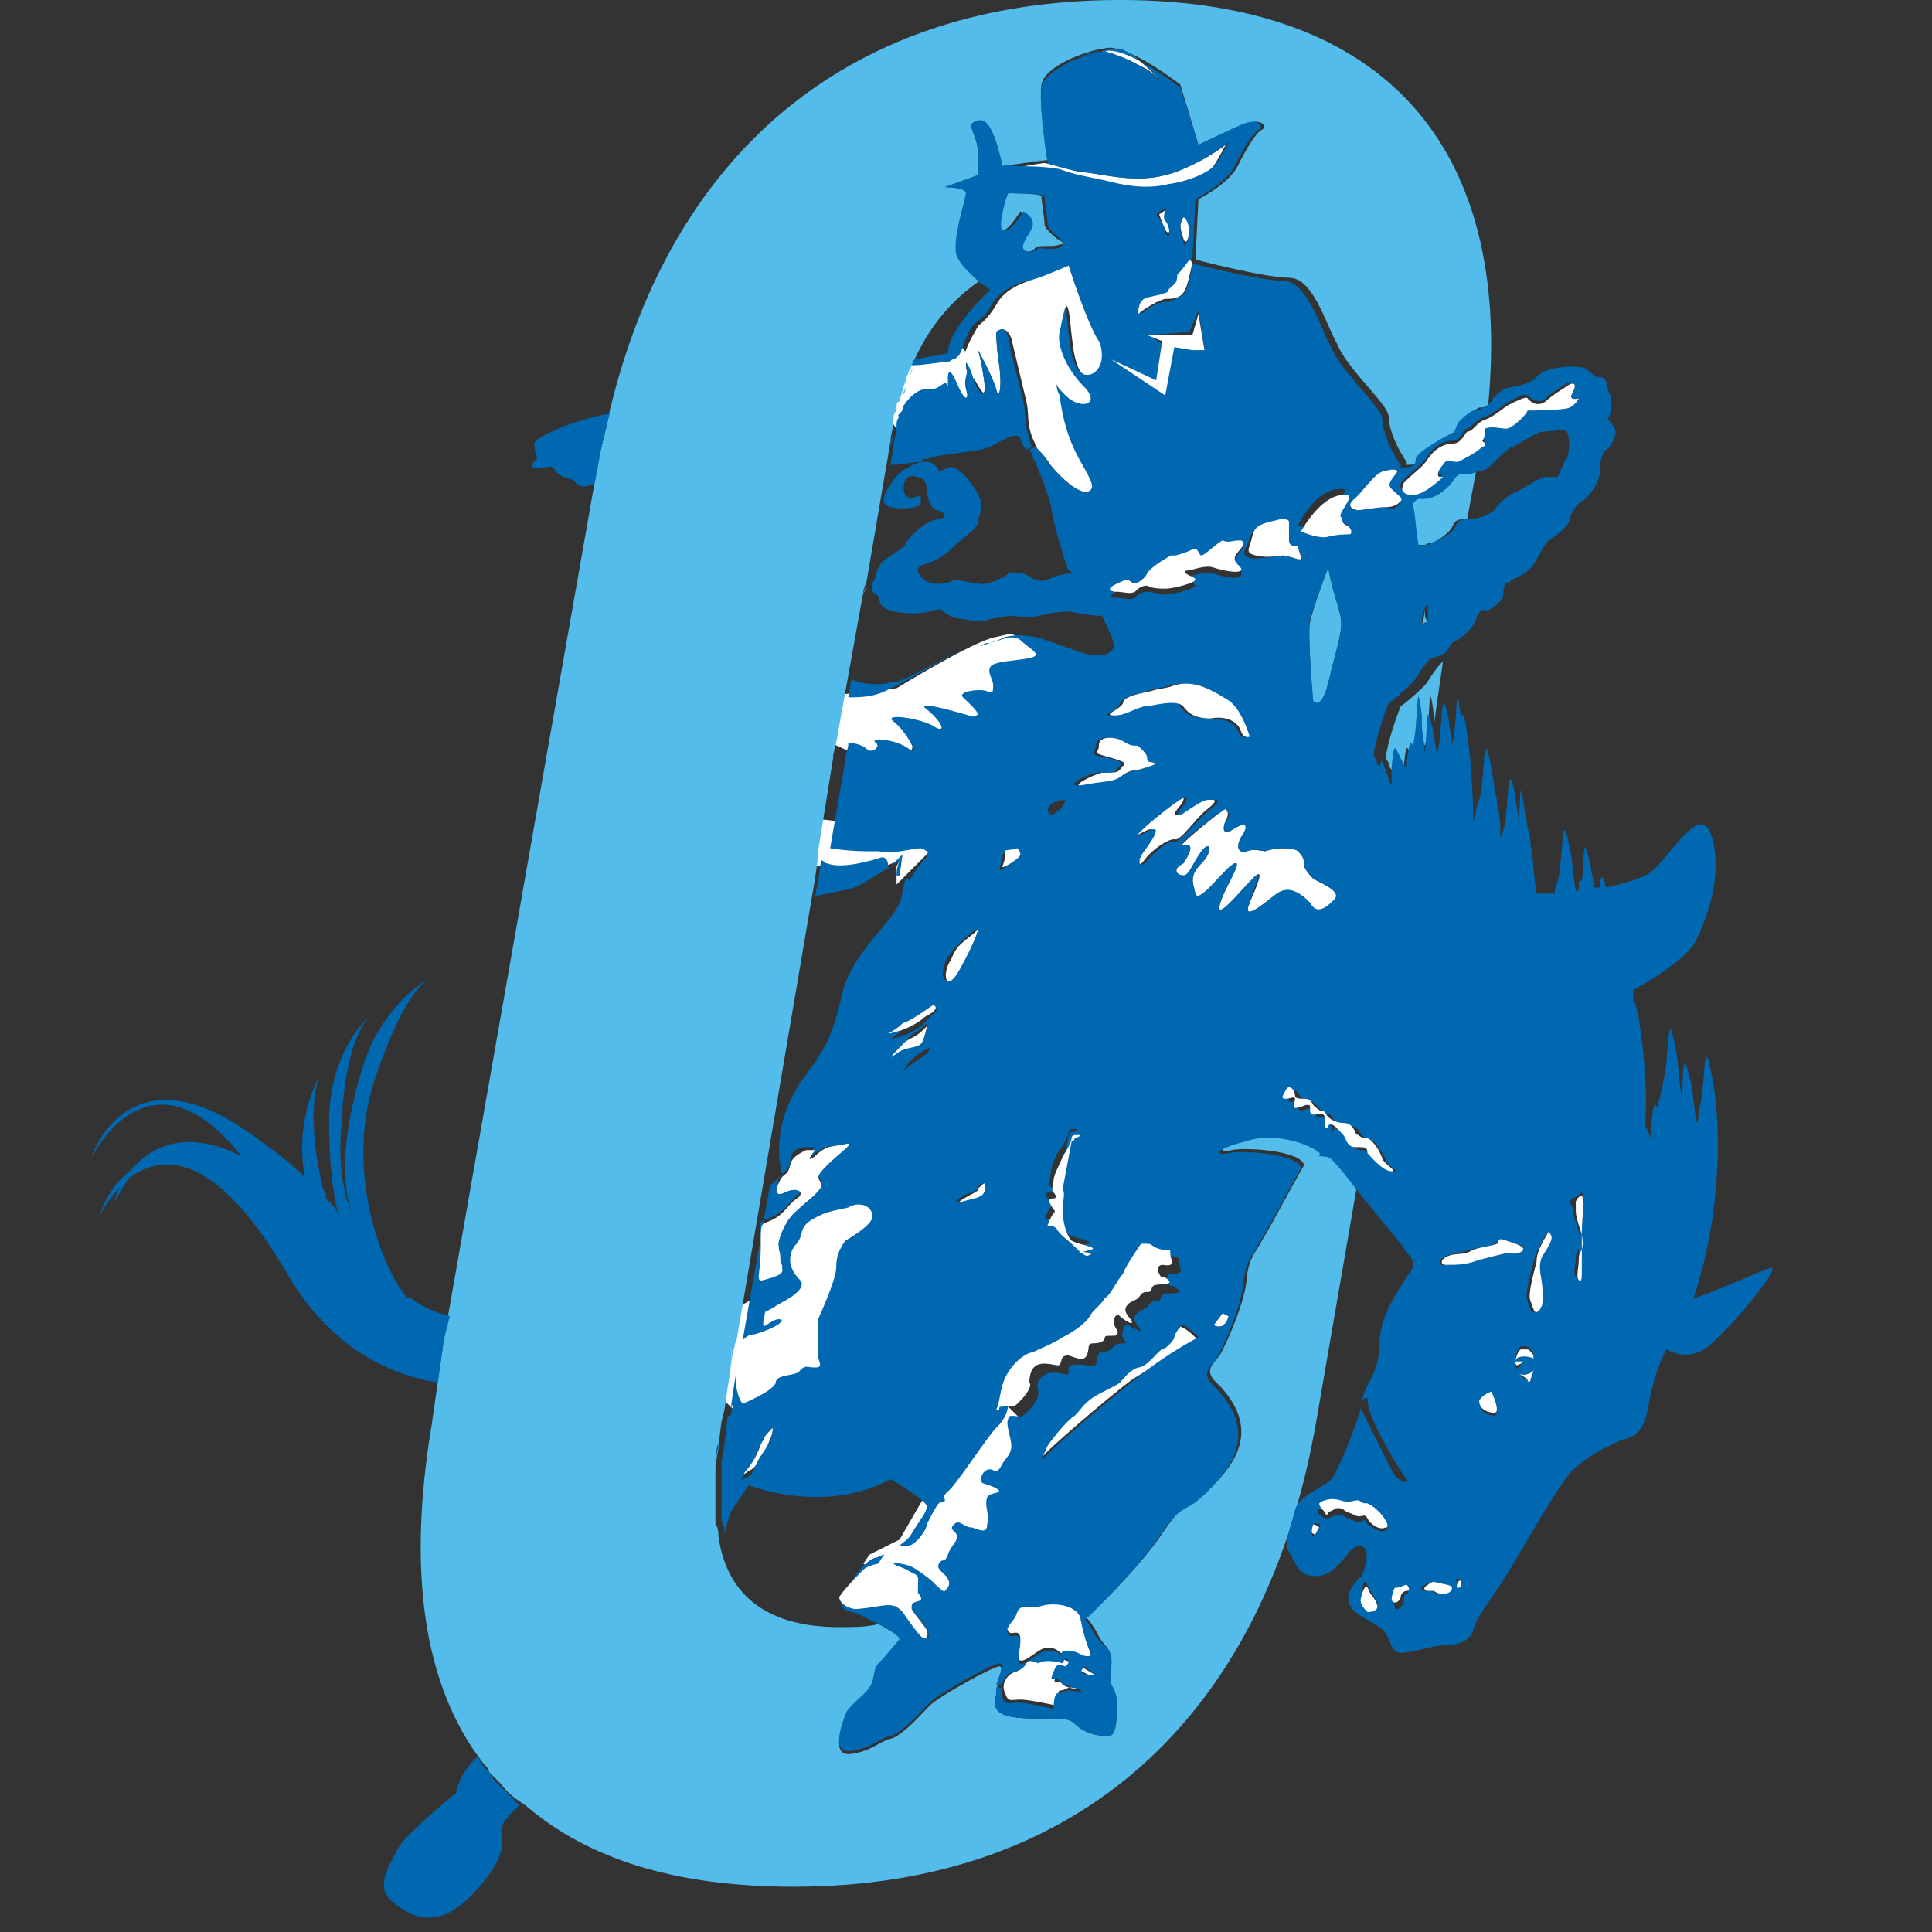 <?xml version="1.0" encoding="utf-8"?>
<!-- Generator: Adobe Illustrator 27.0.0, SVG Export Plug-In . SVG Version: 6.00 Build 0)  -->
<svg version="1.1" id="Layer_1" xmlns="http://www.w3.org/2000/svg" xmlns:xlink="http://www.w3.org/1999/xlink" x="0px" y="0px"
	 viewBox="0 0 64 64" style="enable-background:new 0 0 64 64;" xml:space="preserve">
<rect x="0" y="0" width="64" height="64" fill="#333333" stroke="none"/>
<style type="text/css">
	.st0{fill:#FFFFFF;}
	.st1{clip-path:url(#SVGID_00000158744833244915320130000001938763139086309799_);fill:#FFFFFF;}
	.st2{clip-path:url(#SVGID_00000158744833244915320130000001938763139086309799_);fill:#54BCEB;}
	.st3{clip-path:url(#SVGID_00000158744833244915320130000001938763139086309799_);fill:#0067B1;}
</style>
<g>
	<polygon class="st0" points="32.9,46.1 31,48.4 30.9,49.1 29.8,51 28.8,51.5 28.6,51.8 31.1,53.2 31.7,52.1 31.5,51.7 31.8,51 
		32.6,51 33.4,49.8 33.4,48.8 33.8,47 	"/>
	<g>
		<defs>
			<rect id="SVGID_1_" x="3" width="56" height="63.9"/>
		</defs>
		<clipPath id="SVGID_00000007422097046008276440000002806420687432671671_">
			<use xlink:href="#SVGID_1_"  style="overflow:visible;"/>
		</clipPath>
		<path style="clip-path:url(#SVGID_00000007422097046008276440000002806420687432671671_);fill:#FFFFFF;" d="M27.9,23l-0.4,1.6
			l1.1,0.5l0.5-0.3l1,0.3l0.3-0.8l1.3,0l1.2-1.1l1.4-1.4l0.2-0.4l-1-0.4c0,0-0.1,0-0.5,0.1c-0.7,0.1-3.3,1.7-3.3,1.7L27.9,23z"/>
		<path style="clip-path:url(#SVGID_00000007422097046008276440000002806420687432671671_);fill:#FFFFFF;" d="M28.1,39.6L25.4,41
			l0.3,1.6l-1.6,0.9l-0.3,2.7l0.5,0.5c0,0,2.7-1.2,2.8-1.2s0.2-0.8,0.2-0.8l0.6-3.1l1.1-0.8l0.1-0.7L28.1,39.6z"/>
		<polygon style="clip-path:url(#SVGID_00000007422097046008276440000002806420687432671671_);fill:#FFFFFF;" points="26.8,27.1 
			31.4,27.6 29.8,29.2 29.7,29.3 29.7,28.7 29.8,28.5 29.3,28.7 28.8,28.9 26.5,28.6 		"/>
		<polygon style="clip-path:url(#SVGID_00000007422097046008276440000002806420687432671671_);fill:#FFFFFF;" points="30,12 
			29.4,13.8 29.7,14.2 30.8,13.1 31.5,12.8 31.9,13.5 32.2,13.3 32.3,12.1 31.8,11.4 31.5,11.9 30.6,12 		"/>
		<path style="clip-path:url(#SVGID_00000007422097046008276440000002806420687432671671_);fill:#54BCEB;" d="M47.8,21.9
			c-0.3,0.3-0.5,0.7-0.6,0.8c-0.1,0.1-0.4,0.4-0.8,0.7c-0.2,0.5-0.4,1.1-0.5,1.7c0,0.1,0.1,0.1,0.1,0.2c0,0.1,0.1,0.2,0.1,0.2
			c0.1-0.4,0.1-0.1,0.3,0.3c0,0.1,0.1,0.2,0.1,0.2c0-0.2,0-0.4,0-0.6c0.1-1,0.1-0.6,0.4-0.1c0,0,0,0.1,0.1,0.1c0,0,0,0,0,0
			c0-0.1,0-0.1,0-0.2c0-0.6,0.1-0.7,0.2-0.5c0.2-0.7,0.1-2.6,0.3-1c0,0.1,0,0.2,0,0.3L47.8,21.9C47.8,21.9,47.8,21.9,47.8,21.9
			C47.8,21.9,47.8,21.9,47.8,21.9"/>
		<path style="clip-path:url(#SVGID_00000007422097046008276440000002806420687432671671_);fill:#54BCEB;" d="M43.7,38.3
			C43.7,38.2,43.8,38.2,43.7,38.3c0.4-0.2-1.2-0.9-2.3-0.6c-1.2,0.3-1,0.5-0.6,0.4c0.4-0.1,2.3,0,2.4,0.5c-0.3,0.5-1.2,2.2-1.4,2.5
			c-0.2,0.4-0.4,0.5-0.5,1.2c0,0.7-0.7,2.3-0.9,2.6c-0.2,0.3-0.6,0.5,0,1c1.5,1.6,0.3,2.8-0.4,3.5c-0.7,0.7-0.7,0.2-1.5,1.4
			c-0.8,1.2-2.5,2.8-2.5,2.8s0.2,0.2,0.4,0.6c0.2,0.4,0.5,0.4,0.4,1.1C36.7,56,37,55.8,37,56.5c0,0.8-0.1,1.1-0.4,1
			c-0.3,0-0.7-0.1-1-0.4c-0.3-0.3-0.9-0.1-1.9-0.2c-1-0.1-0.7-0.6-0.7-0.8c0-0.3,0.3-0.9,0.1-0.9c-0.2,0-2,1-2.3,1.3
			c-0.3,0.3-0.9,1-1.3,1.1c-0.4,0.1-0.6,0.4-1.3,0.5c-0.7,0.1-0.3-0.9-0.2-1.2c0.1-0.3,0.6-0.6,0.8-0.9c0.2-0.3,0.1-0.6,0.3-0.8
			c0.2-0.2,0.7-0.9,0.7-0.9c0-0.1-0.3-0.3-0.7-0.5c-0.4,0.1-0.8,0.1-1.3,0.1c-2.2,0-3.7-0.9-4-3c0,0,0,0,0,0c0,0,0,0,0,0
			c0-0.1,0-0.3-0.1-0.4c0-0.1,0-0.1,0-0.2c0-0.1,0-0.2,0-0.3c0-0.1,0-0.3,0-0.5c0-0.1,0-0.1,0-0.2c0-0.2,0-0.4,0-0.6
			c0,0,0-0.1,0-0.1c0-0.2,0.1-0.5,0.1-0.7l0.1-0.8l0.1-0.4l0.1-0.7l0.1-0.6c0,0,0-0.1,0-0.1c0.1-0.4-0.1-0.7,0.2-0.9L27,29.1
			l0.1-0.7l0-0.2l0.5-3.1l0-0.1l0.1-0.4l0.9-5c0,0,0,0,0,0s0-0.1,0.1-0.3l0.7-4.1l0.1-0.6c0-0.2,0.1-0.4,0.1-0.7
			c0-0.1,0-0.2,0.1-0.3c0,0,0-0.1,0-0.1c0-0.1,0-0.2,0.1-0.2c0-0.1,0.1-0.3,0.1-0.4c0-0.1,0.1-0.2,0.1-0.3c0-0.1,0.1-0.2,0.1-0.3
			c0.1-0.1,0.1-0.3,0.2-0.4c0,0,0,0,0,0c0.6-1.3,1.4-2.1,2.3-2.7c-0.2-0.2-0.6-0.5-0.8-0.9C31.5,8,32,6.6,32,6.4
			c0-0.2-0.7-0.2-0.7-0.2l1.1-0.4V5.1c0-0.7-0.5-1,0-1.1c0.5-0.2,0.8,1.5,0.8,1.5l1.5-0.2c0,0-0.3-1.9-0.2-2.5
			c0.1-0.6,1.4-1.1,2.1-1.2c0.7-0.2,2.5,1.2,2.5,1.2l0.6,2c0,0,1-0.5,1.6-0.7c0.5-0.2,0.7,0.1,0.5,0.2c-0.2,0.1-0.5,0.6-0.8,1.2
			c-0.3,0.6-1.3,1.1-1.3,1.1l-0.1,2c0,0,2.3,0.6,3.1,0.6c0.8,0,1.2,1.5,1.6,2.2c0.3,0.8,1.7,2,1.7,2.4c0,0.4,0.3,1.1,0.6,1.5
			c0,0,0,0,0,0.1c0.4,0,0.4-0.1,0.5-0.3c0-0.2,0.9-0.7,1.1-0.8c0.2,0,0.2-0.2,0.3-0.4c0.2-0.2,0.3-0.3,0.5-0.4c0.1,0,0.2,0,0.3-0.1
			C50.1,4.9,45.9,0,37.1,0c-8.8,0-14.8,4.9-16.9,13.6c0,0,0,0,0,0c-0.1,0.6-0.3,1.2-0.4,1.8c0,0,0,0,0,0l-5.1,29l-0.2,1.4l-0.2,1.4
			c-0.8,4.8-0.3,8.6,1.7,11.2c0.1,0.1,0.2,0.2,0.2,0.3c0,0,0.1,0.1,0.1,0.1c0.1,0.1,0.2,0.2,0.3,0.3c0,0,0,0,0,0
			c0.2,0.3,0.5,0.5,0.8,0.7c0,0,0,0,0,0c2.1,1.8,5,2.7,8.9,2.7c9.4,0,15.6-5.6,17.3-15.4l1.4-8.1c-0.3-0.4-0.5-0.6-0.6-0.7
			C44.1,38.3,43.9,38.2,43.7,38.3"/>
		<path style="clip-path:url(#SVGID_00000007422097046008276440000002806420687432671671_);fill:#54BCEB;" d="M48.4,15.7
			c-0.3,0-0.3,0.2-0.5,0.4c-0.2,0.2-0.5,0.4-0.7,0.4c-0.2,0-0.3-0.1-0.5,0.2c0.1,0.4,0.1,0.9,0.2,1.4c0.1-0.1,0.3,0,0.4-0.1
			c0.2,0,0.5-0.2,0.7-0.4c0.2-0.2,0.1-0.4,0.5-0.4c0,0,0.1,0,0.1,0l0.3-1.6C48.8,15.7,48.6,15.7,48.4,15.7"/>
		<path style="clip-path:url(#SVGID_00000007422097046008276440000002806420687432671671_);fill:#54BCEB;" d="M47.2,20.2
			c0-0.1,0-0.1,0-0.2c0,0.2,0,0.4-0.1,0.7c0,0,0.1-0.1,0.2-0.1C47.2,20.5,47.2,20.4,47.2,20.2"/>
		<path style="clip-path:url(#SVGID_00000007422097046008276440000002806420687432671671_);fill:#FFFFFF;" d="M38.7,6.9l-0.3,0.2
			c0,0,0.1,0.3,0.2,0.5c0.1,0.2,0.2,0.1,0.1-0.2C38.7,7.2,38.5,7.4,38.7,6.9"/>
		<path style="clip-path:url(#SVGID_00000007422097046008276440000002806420687432671671_);fill:#54BCEB;" d="M43.4,20.6
			c-0.1,0.4,0.1,2.7,0.1,2.7s0.3,0.4,0.6-1.1c0.4-1.5,0.4-1.5,0.2-2.2c-0.2-0.6-0.3-1.2-0.3-1.2S43.5,20.1,43.4,20.6"/>
		<path style="clip-path:url(#SVGID_00000007422097046008276440000002806420687432671671_);fill:#FFFFFF;" d="M39.2,7.1
			c0,0-0.1,0.2-0.1,0.3c0,0.1,0,0.2,0.1,0.5c0.1,0.3,0.2-0.1,0.2-0.3C39.4,7.5,39.3,7.1,39.2,7.1"/>
		<path style="clip-path:url(#SVGID_00000007422097046008276440000002806420687432671671_);fill:#54BCEB;" d="M27.7,25.1L27.7,25.1
			L27.7,25.1z"/>
		<path style="clip-path:url(#SVGID_00000007422097046008276440000002806420687432671671_);fill:#54BCEB;" d="M27.2,28.2l0,0.2
			L27.2,28.2z"/>
		<polygon style="clip-path:url(#SVGID_00000007422097046008276440000002806420687432671671_);fill:#54BCEB;" points="24,46.6 
			24,46.6 23.9,47 		"/>
		<polygon style="clip-path:url(#SVGID_00000007422097046008276440000002806420687432671671_);fill:#54BCEB;" points="29.4,15.3 
			29.4,15.3 28.7,19.4 		"/>
		<path style="clip-path:url(#SVGID_00000007422097046008276440000002806420687432671671_);fill:#54BCEB;" d="M30.3,12.1
			c-0.1,0.1-0.1,0.2-0.2,0.4C30.2,12.4,30.2,12.2,30.3,12.1C30.3,12.1,30.3,12.1,30.3,12.1"/>
		<path style="clip-path:url(#SVGID_00000007422097046008276440000002806420687432671671_);fill:#54BCEB;" d="M29.9,13.1
			c0-0.1,0.1-0.2,0.1-0.3C30,12.9,30,13,29.9,13.1"/>
		<path style="clip-path:url(#SVGID_00000007422097046008276440000002806420687432671671_);fill:#54BCEB;" d="M29.8,13.4
			c0,0.1,0,0.2-0.1,0.2c0,0,0,0,0,0C29.8,13.6,29.8,13.5,29.8,13.4"/>
		<path style="clip-path:url(#SVGID_00000007422097046008276440000002806420687432671671_);fill:#FFFFFF;" d="M35.4,2.2
			c0,0,0.7-0.3,1.2-0.4C36,1.8,35.9,2,35.4,2.2"/>
		<path style="clip-path:url(#SVGID_00000007422097046008276440000002806420687432671671_);fill:#FFFFFF;" d="M37.8,2.2
			c0.3,0.1,0.7,0.5,0.7,0.5s-1-1-1.4-1.1c-0.1,0-0.3,0-0.6,0.1c0,0,0.1,0,0.1,0C37.3,1.9,37.6,2.1,37.8,2.2"/>
		<path style="clip-path:url(#SVGID_00000007422097046008276440000002806420687432671671_);fill:#FFFFFF;" d="M38.9,27.8
			c0.2,0.1,0.7-0.7,1.1-1c0.5-0.4,0.1-0.3-0.1-0.3c-0.2,0-0.7,0.4-0.9,0.5c-0.3,0,0.3-0.4,0.2-0.6c-0.1-0.1-2.3,1.7-1.4,1.2
			c0.7-0.4,0.3,0.2,0,0.6c-0.3,0.4-0.1,0.6,0.1,0.3C38.2,28.1,38.7,27.8,38.9,27.8"/>
		<path style="clip-path:url(#SVGID_00000007422097046008276440000002806420687432671671_);fill:#54BCEB;" d="M35,7.9
			c-0.1-0.1-0.4-0.3-0.4-0.5c0-0.2-0.1-0.7-0.1-0.9c0-0.1-1.2-0.1-1.2-0.1s-0.1,0.2-0.2,0.7c-0.1,0.5,0,0.6,0.2,0.5
			c0.2-0.1,0.5-0.6,0.5-0.6s0.4,0.2,0.3,0.5c-0.1,0.3-0.2,0.3-0.3,0.6c-0.1,0.3,0.4,0.3,0.5,0.1c0.1-0.1,0.6,0,0.8-0.1
			C35.3,8.1,35.2,8,35,7.9"/>
		<path style="clip-path:url(#SVGID_00000007422097046008276440000002806420687432671671_);fill:#FFFFFF;" d="M43.3,30
			c0.3,0.3,0.6,0.2,0.9-0.2c0.3-0.3-0.6-0.6-0.7-0.7c-0.1-0.1-0.2-0.2-0.3-0.4c0-0.2,0-0.3-0.2-0.5c-0.1-0.1-0.4-0.1-0.6-0.1
			c-0.2,0-0.5,0.1-0.5,0.1s-0.4-0.1-0.6,0c-0.3,0.1-0.4-0.2-0.1-0.6c0.2-0.4-0.1-0.3-0.4-0.1c-0.3,0.2-0.3-0.1-0.2-0.3
			c0.1-0.2,0.1-0.3,0-0.4c-0.1,0-1.8,1.4-1.4,1.2c0.4-0.1,0.2,0.3,0,0.6C38.8,28.8,39,29,39.2,29c0.2,0,0.3-0.4,0.6-0.8
			c0.3-0.4,0.4,0,0,0.4c-0.4,0.4-0.3,0.6-0.2,1c0.1,0.4,1-0.9,1.3-1c0.3-0.1-0.4,0.9-0.5,1.4c-0.1,0.5,0.7-0.5,1.1-0.9
			c0.4-0.4,0.2,0.1-0.1,0.8c-0.3,0.7,0.5,0,0.9-0.3C42.6,29.4,43,29.7,43.3,30"/>
		<path style="clip-path:url(#SVGID_00000007422097046008276440000002806420687432671671_);fill:#FFFFFF;" d="M40.2,5.5
			c0.2-0.3,0.4-0.7,0.4-0.7s-0.9,0.7-2,1c-1.1,0.3-2.3-0.1-2.8-0.1c-0.5-0.1-1.1-0.3-1.2-0.3c-0.1,0-1.2,0.2-1.2,0.2
			s1.1-0.1,1.6,0.1c0.5,0.2,1.2,0.3,1.6,0.4c0.4,0.1,1.2,0.3,2,0.1C39.3,6.1,40,5.8,40.2,5.5"/>
		<polygon style="clip-path:url(#SVGID_00000007422097046008276440000002806420687432671671_);fill:#FFFFFF;" points="35.7,55.3 
			36.1,55.5 36.3,55.5 35.8,55.2 		"/>
		<path style="clip-path:url(#SVGID_00000007422097046008276440000002806420687432671671_);fill:#FFFFFF;" d="M38.8,44.3
			c0,0.1-0.3,0.4-0.4,0.4c-0.1,0-0.5,0.6-0.8,0.6c-0.3,0.1-0.5,0.4-0.6,0.5c-0.1,0.1-0.6,0.3-0.9,0.5c-0.3,0.2-0.4,0.4-0.6,0.6
			c-0.2,0.1-0.7,0.7-0.9,1c-0.1,0.3-0.3,0.5-0.1,0.4c0.1-0.2,2.2-2,3-2.6c0.8-0.5,1.8-1.1,2.2-1.3c0,0-0.4-0.4-0.5-0.4
			C39,43.8,38.8,44.2,38.8,44.3"/>
		<path style="clip-path:url(#SVGID_00000007422097046008276440000002806420687432671671_);fill:#FFFFFF;" d="M40.7,43.6l-0.2-0.1
			l-0.3,0.4C40.6,44.1,40.7,43.6,40.7,43.6"/>
		<path style="clip-path:url(#SVGID_00000007422097046008276440000002806420687432671671_);fill:#FFFFFF;" d="M34.5,53.1
			c-0.3,0.1-0.7-0.1-0.8,0.2c-0.1,0.3-0.2,0.3-0.3,0.5c-0.1,0.1,0,0.3,0.1,0.3c0.1,0,0.3-0.1,0.3,0.2c0,0.3-0.2,0.8,0.1,0.7
			c0.3-0.1,0.6-0.5,0.9-0.4c0.3,0,0.2,0.2,0.6,0.2c0.3,0,0.3,0,0.5,0.1c0.2,0.1,0.4,0.1,0.3-0.1c-0.1-0.2-0.4-1.2-0.4-1.2
			C35.6,53,34.9,53,34.5,53.1"/>
		<path style="clip-path:url(#SVGID_00000007422097046008276440000002806420687432671671_);fill:#FFFFFF;" d="M35.2,55.8
			c-0.1-0.2-0.4,0.1-0.2-0.3c0.1-0.4,0.3-0.2,0.4-0.2c0.1-0.1,0.2-0.2-0.1-0.3c-0.3-0.1-0.7-0.2-0.9-0.1C34.2,55,34,55,34,55.1
			c-0.1,0.2-0.4,0.3-0.4,0.3c-0.1,0-0.5,0.3-0.3,0.7c0.1,0.3,0.2,0.2,0.5,0.2c0.3,0,1.2,0.2,1.2,0.2s0-0.4,0.1-0.5
			c0.2,0,0.2-0.1,0.4-0.1c0.2,0,0.5,0.1,0.4,0C35.7,56,35.3,55.9,35.2,55.8"/>
		<path style="clip-path:url(#SVGID_00000007422097046008276440000002806420687432671671_);fill:#0067B1;" d="M14.9,43.6
			c-0.4-0.1-0.9-0.3-1.3-0.6c0,0-0.1,0-0.1,0c-0.8-0.9-2.1-4.1-1.1-7.2c0.7-2.1,1.3-3,1.8-3.4c-0.6,0.4-1.7,1.3-2.2,3
			c-0.7,2.3-0.7,3.9-0.3,4.9c-0.3-0.7-0.5-1.6-0.4-2.9c0.1-2.2,0.5-3.2,0.9-3.7c-0.5,0.5-1.3,1.6-1.3,3.5c0,1.2,0.1,2.2,0.3,3
			c-0.1-0.2-0.2-0.3-0.4-0.5c0-0.1,0-0.2-0.1-0.3c-0.5-2.2-0.3-3.3-0.1-3.8c-0.3,0.6-0.8,1.8-0.5,3.4c-0.4-0.4-0.9-0.8-1.6-1.3
			C4.2,34.5,3,38.4,3,38.4s1.9-4,5-0.1c-2-1-3.1-0.2-3.7,0.5c-0.8,0.6-1,1.5-1,1.5s0.2-0.5,0.7-1c-0.2,0.3-0.2,0.5-0.2,0.5
			s0.2-0.4,0.5-0.8C5.3,38.3,7,38,9.4,42c1.4,2.5,3.3,3.5,5.1,3.8l0.2-1.4L14.9,43.6z"/>
		<path style="clip-path:url(#SVGID_00000007422097046008276440000002806420687432671671_);fill:#0067B1;" d="M14.7,44.4l-0.2,1.4
			L14.7,44.4z"/>
		<path style="clip-path:url(#SVGID_00000007422097046008276440000002806420687432671671_);fill:#0067B1;" d="M35.2,39.2
			C35.2,39.2,35.2,39.2,35.2,39.2l0.3-1.6c-0.1,0.3-0.4,0.9-0.4,1.2C34.9,39.2,35,39.1,35.2,39.2"/>
		<path style="clip-path:url(#SVGID_00000007422097046008276440000002806420687432671671_);fill:#0067B1;" d="M27.8,24.7l-0.1,0.4
			L27.8,24.7z"/>
		<polygon style="clip-path:url(#SVGID_00000007422097046008276440000002806420687432671671_);fill:#0067B1;" points="28.7,19.4 
			28.7,19.4 28.7,19.4 		"/>
		<path style="clip-path:url(#SVGID_00000007422097046008276440000002806420687432671671_);fill:#0067B1;" d="M29.5,14.8l-0.1,0.6
			L29.5,14.8z"/>
		<path style="clip-path:url(#SVGID_00000007422097046008276440000002806420687432671671_);fill:#0067B1;" d="M27.1,28.4L27,29.1
			L27.1,28.4z"/>
		<path style="clip-path:url(#SVGID_00000007422097046008276440000002806420687432671671_);fill:#0067B1;" d="M24.1,45.9L24,46.6
			L24.1,45.9z"/>
		<path style="clip-path:url(#SVGID_00000007422097046008276440000002806420687432671671_);fill:#0067B1;" d="M23.9,47l-0.1,0.8
			L23.9,47z"/>
		<path style="clip-path:url(#SVGID_00000007422097046008276440000002806420687432671671_);fill:#0067B1;" d="M49,14.2
			c0,0.1,0.1,0.2,0.1,0.3c0-0.1,0-0.3,0-0.4C49.1,14.1,49,14.1,49,14.2"/>
		<path style="clip-path:url(#SVGID_00000007422097046008276440000002806420687432671671_);fill:#0067B1;" d="M29.8,13.7
			c0,0,0,0.1,0,0.1C29.7,13.8,29.8,13.7,29.8,13.7C29.8,13.7,29.8,13.7,29.8,13.7"/>
		<path style="clip-path:url(#SVGID_00000007422097046008276440000002806420687432671671_);fill:#0067B1;" d="M23.6,50.3
			c0-0.1,0-0.1,0-0.2C23.6,50.2,23.6,50.2,23.6,50.3"/>
		<path style="clip-path:url(#SVGID_00000007422097046008276440000002806420687432671671_);fill:#0067B1;" d="M23.7,50.8
			C23.7,50.8,23.7,50.8,23.7,50.8C23.7,50.8,23.7,50.8,23.7,50.8C23.7,50.8,23.7,50.8,23.7,50.8"/>
		<path style="clip-path:url(#SVGID_00000007422097046008276440000002806420687432671671_);fill:#0067B1;" d="M58.7,42
			c0.2,0.1-1.3,1.9-2,2.5c-0.7,0.7-1.5,0.2-1.5,0.2s-0.4,0.7-0.6,1.9c-0.2,1.2-0.8,1-1.1,1.2c-0.4,0.2-0.9,0.4-1.5,1
			c-0.5,0.6-1.9,3.1-2.3,3.7c-0.4,0.6-0.8,1.1-0.9,1.5c-0.1,0.4-0.6,0.5-0.9,0.5c-0.3,0-0.6,0.1-1.1,0.2c-0.5,0.1-0.6,0.1-0.8-0.4
			c-0.2-0.5-0.6-0.5-1.1-0.9c-0.5-0.4-0.1-0.9,0.2-1.2c0.2-0.4,0.3-1-0.1-1c-0.4,0.1-0.6,0.9-1.3,1c-0.7,0.1-0.8-0.5-1-0.8
			c-0.2-0.3,0.1-0.9,0.2-1.4c0.2-0.5,0.9-0.7,1.2-1c0.2-0.2,0.8-1.7,1-2.4c0,0,0,0.1,0,0.1c0.1,0.2,0.8,1.6,1,2
			c0.2,0.4,0.6,0.5,0.5,0.3c-0.1-0.1-0.6-0.9-0.9-1.5c-0.3-0.6-0.4-0.9-0.4-1.2c0,0-0.1,0-0.2,0.1c0.1-0.2,0.1-0.3,0.1-0.3
			c0.1-0.3,0.5-0.7,0.5-1.6c0-0.9,0.6-1.7,0.9-2.2c0.4-0.5,0.2-0.5-0.2-1.1c0,0-1-1.2-1.7-2.1c-0.3-0.4-0.5-0.6-0.6-0.7
			c-0.1-0.1-0.3-0.1-0.5-0.1c0,0,0.1,0,0.1,0c0.3-0.1-1.2-0.9-2.4-0.5c-1.2,0.3-1,0.5-0.6,0.4c0.4-0.1,2.3,0,2.4,0.5
			c-0.3,0.5-1.2,2.2-1.4,2.5c-0.2,0.4-0.4,0.5-0.5,1.2c0,0.7-0.7,2.3-0.9,2.6c-0.2,0.3-0.6,0.5,0,1c1.5,1.6,0.3,2.8-0.4,3.5
			c-0.7,0.7-0.7,0.2-1.5,1.4c-0.8,1.2-2.5,2.8-2.5,2.8l-0.1,0c0-0.1,0-0.1,0-0.1c-0.2-0.5-1-0.5-1.3-0.4c-0.3,0.1-0.7-0.1-0.8,0.2
			c-0.1,0.3-0.2,0.3-0.3,0.5c-0.1,0.1,0,0.3,0.1,0.3s0.3-0.1,0.3,0.2c0,0.3-0.2,0.8,0.1,0.7c0.3-0.1,0.6-0.5,0.9-0.4
			c0.3,0,0.3,0.1,0.5,0.2l-0.1,0.2c-0.3-0.1-0.7-0.1-0.8,0C34.2,55,34,55,34,55.1c-0.1,0.2-0.4,0.3-0.5,0.3c0,0-0.3,0.2-0.3,0.4
			l-0.2,0c0.1-0.3,0.3-0.7,0.1-0.7c-0.2,0-2,1-2.3,1.3c-0.3,0.3-0.9,1-1.3,1.1c-0.4,0.1-0.6,0.4-1.3,0.5c-0.7,0.1-0.3-0.9-0.2-1.2
			c0.1-0.3,0.6-0.6,0.8-0.9c0.2-0.3,0.1-0.6,0.3-0.8c0.2-0.2,0.7-0.8,0.7-0.8c0-0.1-0.3-0.3-0.7-0.5c-0.2-0.1-0.4-0.2-0.6-0.3h0
			c-0.1-0.1-0.8-0.1-0.6-0.5c0,0,0,0,0,0c0.1-0.4,0.7-1.3,1.1-1.4c0.1,0,0.2-0.1,0.3-0.1c-0.1,0.1-0.2,0.3-0.2,0.3
			c0.3-0.1,0.9,0,1.1,0.1c0.2,0.1,0.6,0.4,0.7,0.5c0.1,0.1,0.4,0.4,0.4,0.3c0.1-0.1,0.2-0.2,0.1-0.4c-0.1-0.2-0.4-0.3-0.3-0.5
			c0.1-0.2,0.2,0,0.3-0.3c0.1-0.3,0.3-0.4,0.3-0.6c0-0.2-0.3-0.2-0.1-0.4c0.2-0.2,0.3,0.1,0.6,0.1c0.3,0.1,0.5,0.2,0.5-0.1
			c0.1-0.3-0.1-0.6,0-0.9c0.1-0.2,0.6-0.1,0.3-0.3c-0.4-0.2-0.5-0.1-0.5-0.3c0-0.2,0.2-0.4,0.4-0.3c0.1,0.1,0.2,0,0.3-0.2
			c0.1-0.2,0.3-0.3,0.3-0.6c0-0.3-0.2-0.7-0.1-0.9c0-0.1,0.1-0.1,0.1-0.1c0.3,0,0.3,0.1,0.5-0.1c0,0,0.1-0.1,0.1-0.1
			c0.2-0.2,0.3-0.4,0.3-0.6c-0.1-0.2,0-0.5,0.3-0.6c0.3-0.1,0.7,0.1,0.7,0c0-0.1-0.1-0.3,0.3-0.3c0.3,0,0.5,0.1,0.6,0
			c0.1-0.2,0-0.4,0.2-0.4c0.2,0,0.3-0.1,0.4-0.2c0-0.1,0.4-0.1,0.4-0.1c0-0.1-0.2-0.2-0.1-0.4c0-0.2,0.1-0.2,0.2-0.2
			c0.1,0.1,0.4,0.2,0.4,0.2c0-0.1-0.3-0.3-0.2-0.5c0.1-0.2,0.3-0.2,0.4-0.3c0.1-0.1,0.1-0.2,0.3-0.2s0.1-0.1,0.2-0.2
			c0.1-0.1,0.8,0,0.5-0.2c-0.2-0.2-0.2,0-0.3-0.2c-0.1-0.2,0-0.3,0.1-0.3c0.1,0,0.4,0,0.3-0.2c-0.1-0.3,0.1-0.3-0.3-0.4
			c-0.4-0.1-0.3-0.2-0.5-0.2l-0.2,0c0,0-0.4,0.8-0.6,1c-0.1,0.3-0.4,0.7-0.6,0.8c-0.2,0.1-0.5,0.4-0.5,0.6c-0.1,0.2-0.5,0.5-0.9,0.7
			c-0.3,0.2-0.8,0.4-1,0.5c0,0,0,0,0,0c-0.3,0.1-0.9,0.4-1,1.1c-0.1,0.4-0.1,0.6-0.2,0.8c-0.1,0.2-0.2,0.3-0.3,0.4
			c-0.3,0.3-1.4,2-1.6,2.1c-0.2,0.2-0.1,0.2-0.1,0.3c0,0.1-0.1,0-0.2,0.1c-0.1,0.1-0.3,0.5-0.4,0.7c0,0.2-0.4,0.7-0.6,0.7
			c-0.1,0-0.2,0-0.3,0c0.1-0.1,0.3-0.2,0.4-0.4c0.3-0.5,0.5-0.7,0.5-0.9c0-0.2-1.2-0.9-1.2-0.9c-2.2,1.2-4.7,0.2-4.7,0.2l-0.4,0.6
			c-0.2,0.2-0.3,0.6-0.4,1c0,0,0,0,0,0c0-0.1,0-0.3-0.1-0.4c0-0.1,0-0.1,0-0.2c0-0.1,0-0.2,0-0.3c0-0.1,0-0.3,0-0.5
			c0-0.1,0-0.1,0-0.2c0-0.2,0-0.4,0-0.6c0,0,0-0.1,0-0.1c0-0.2,0.1-0.5,0.1-0.7l0.1-0.8c0-0.1,0-0.1,0.1-0.1c0.1-0.4,0.1-0.5,0-0.2
			l0.1-0.7l0.1-0.6c-0.1,0.5,0.1,1,0.2,1.1c0,0,1-0.4,1.1-0.7c0-0.3,0.7-0.2,0.8-0.4c0.2-0.2,0.2-0.1,0.5-0.1c0.3,0,0.1-0.2,0.1-0.4
			c0-0.1,0-0.2,0-0.6c0-0.4,0-0.6,0-0.6s0.6-1.3,0.6-1.7c0-0.4,0.1-0.6,0.3-0.9c0,0,0.9-0.5,0.9-0.8c0-0.4-0.5-0.5-0.8-0.3
			c-0.4,0.1-0.7,0.1-1.2,0.4c-0.5,0.3-0.2,0.5-0.6,0.9c-0.3,0.5,0,0.9,0.2,1.1c0.2,0.2-0.1,0.5-0.7,0.8c-0.6,0.4-0.4,0.1-0.5,0.5
			c-0.1,0.5,0.2,0,0.5,0c0.3,0-0.1,0.3-0.8,0.5c-0.2,0-0.3,0.1-0.4,0.2l0.9-5.1c0.2-0.2,0.4-0.4,0.4-0.4c-0.3-1.4,0.2-2.5,0.8-3.3
			c0.6-0.8,0.9-1.3,1.2-2.7c0.3-1.3,1.7-2.4,1.9-3c0.1-0.2,0.1-0.5,0.2-0.8l0.1,0l0,0.1c0,0,0.3-0.5,0.5-0.7
			c0.2-0.2,0.2-0.3-0.1-0.4c-0.3,0-0.8,0.2-1.4,0.1c-0.6,0-0.9,0-1.6-0.1l0.5-2.9c0,0,0-0.1,0-0.1l0.1-0.4l0-0.1
			c0.2,0,0.5,0.1,0.6,0.2c0.2,0.2,0.5-0.1,0.3-0.2c-0.2-0.2,0.7-0.1,1.1,0.2c0.4,0.3-0.1-0.6-0.5-0.9c-0.4-0.3,1-0.1,1.4,0.2
			c0.4,0.2,0.1-0.3-0.3-0.6c-0.4-0.3,0.7,0,1.4,0.2c0.7,0.2,0-0.4-0.2-0.6c-0.2-0.2,0.6-0.3,0.8-0.2c0.2,0.1,0.2,0,0.2-0.2
			c0-0.2-0.2-0.4-0.1-0.6c0.1-0.2,0.8-0.2,1.3-0.3c0.5-0.1,0-0.3-0.3-0.6c-0.3-0.2-0.6,0-1,0.1c-0.1,0-0.2,0-0.3,0.1v0
			c0.3-0.1,0.6-0.2,0.8-0.3c0.9-0.2,1.5,0.2,2.2,0.4c0.7,0.3,1.3,0.3,1.4-0.1c0-0.2-0.2-0.6-0.4-1c-0.4,0-0.8-0.1-0.9-0.1
			c-0.1-0.1-0.8,0-1.2,0.1c-0.4,0.1-0.7,0-0.9,0c-0.2,0-0.6,0.1-0.7,0.1c-0.2,0.1-0.5,0.1-0.9,0c-0.4,0-0.6-0.2-0.7-0.3
			c-0.1-0.1-0.5,0.2-1.3,0.1c-0.9-0.1-0.7-0.4-0.8-0.5c0-0.1-0.1-0.1-0.2-0.2l0-0.3l0,0c0.1-0.1,0.1-0.3,0.2-0.5
			c0.2-0.4,0.9-0.6,0.9-0.8c0.1-0.2,0.7-0.8,1.1-0.8c0.4-0.1,0.1-0.3-0.1-0.3c-0.2-0.1-0.3-0.5-0.3-0.7c0-0.2-0.1-0.3-0.1-0.3
			s-0.3-0.2-0.5-0.1c-0.2,0.1-0.2,0.5-0.1,0.6c0.1,0.2,0.5,0,0.5,0s0,0.2,0,0.3c0,0.1-0.6,0.2-1,0.1c-0.4-0.1-0.2-0.5,0.1-0.9
			c0.2-0.3,0.6-0.5,0.9-0.6c0.1,0,0.2,0,0.2,0c0.3,0,0.4,0.3,0.4,0.3s0.1,0,0.3-0.1c0.2-0.1,0.5,0.1,0.9,0.7
			c0.4,0.6,0.1,0.8,0.1,1.1c-0.1,0.3-0.5,0.5-0.8,0.8c-0.3,0.3-0.6,0.5-1,0.6s-0.1,0.5,0.2,0.6c0.3,0.1,0.7,0,0.8-0.1
			c0.1,0,0.5,0.1,0.6,0.1c0.1,0,0.3,0.1,0.6,0c0.3-0.1,0.5-0.2,0.6-0.3c0.1-0.1,0.6,0,0.7,0.1c0.2,0.1,0.3,0.2,0.6,0.1
			c0.2-0.1,0.5-0.2,0.8-0.2c0-0.1-0.1-0.1-0.1-0.1c-0.1-0.2-0.5-1.5-0.6-2.2c-0.2-0.7-0.4-1.1-0.5-1.4c-0.1-0.1-0.1-0.3-0.2-0.4
			l0.2-0.1c0.1,0.1,0.2,0.2,0.4,0.5c0.4,0.5,0.9,1,1.2,0.9c0.3,0,0.2-0.3-0.2-1c-0.4-0.7-0.6-1.4-0.7-2.2c0-0.2,0-0.3-0.1-0.4
			c0,0.1,0.1,0.2,0.3,0.4c0.5,0.4,1.2,0.3,0.6-0.3c-0.6-0.6-0.8-1.4-0.8-1.8c0.1-0.4,0.2-1.2,0.3-0.7c0.1,0.5,0.1,1.9,0.5,2.1
			c0.3,0.2,0.6-0.1,0.6-0.6l0.3,0l1.8,1.3l0.3-1.6l0.7,0.1l0.4,0l-0.2-1.2l-0.3,0.7l0,0L38,11.1l-0.3-0.6c0,0,0.5-0.5,0.9-0.5
			c0,0,0.1,0,0.1,0c0.3-0.1,0.5-0.2,0.6-0.4c0.1-0.3,0.2-0.8,0.2-0.8l-0.1-0.1l0,0c0,0,2.3,0.6,3.1,0.6c0.8,0,1.2,1.5,1.6,2.2
			c0.3,0.8,1.7,2,1.7,2.4c0,0.4,0.3,1.1,0.6,1.5c0,0,0,0,0,0.1c0.4,0,0.5-0.1,0.5-0.3c0-0.2,0.9-0.7,1.1-0.8c0.2,0,0.2-0.2,0.3-0.4
			c0.2-0.2,0.3-0.3,0.5-0.4c0.1,0,0.2,0,0.3-0.1c0.1,0,0.2-0.1,0.3-0.2c0.1-0.2,0.3-0.3,0.4-0.4c0.2-0.1,0.8-0.1,1.1-0.4
			c0.3-0.4,1.4-0.4,1.6-0.3c0.2,0.1,0.3,0.3,0.5,0.3c0.3,0,0.2,0.4,0.3,0.5c0.1,0.1,0.1,0.7,0,0.8c-0.1,0.1,0.1,0.2,0.2,0.4
			c0.1,0.2-0.2,0.7-0.3,0.7c-0.1,0.1-0.2,0.3-0.2,0.7c0,0.4-0.4,0.9-0.6,1c-0.2,0.1-0.4,0.5-0.4,0.6c0,0.2-0.5,0.6-0.7,0.7
			c-0.2,0.2-0.3,0.5-0.5,0.8c-0.2,0.3-0.5,0.4-0.7,0.5c-0.1,0.1-0.1,0.1-0.2,0.1c-0.1,0.1-0.1,0.3-0.1,0.4c0,0.2-0.4,0.5-0.5,0.5
			c-0.1,0.1-0.2-0.2-0.4,0.3c-0.1,0.3-0.4,0.6-0.8,0.8c-0.1,0.1-0.1,0.2-0.2,0.3c-0.1,0.1-0.2,0.1-0.4,0.2c0,0,0,0-0.1,0
			c0,0,0,0,0,0c-0.3,0.3-0.5,0.7-0.6,0.8c-0.1,0.1-0.4,0.4-0.8,0.7c-0.2,0.5-0.4,1.1-0.5,1.7c0,0.1,0.1,0.1,0.1,0.2
			c0,0.1,0.1,0.2,0.1,0.2c0.1-0.4,0.1-0.1,0.3,0.4c0,0.1,0.1,0.2,0.1,0.2c0-0.2,0-0.4,0-0.6c0.1-1,0.1-0.6,0.4-0.1
			c0,0,0,0.1,0.1,0.1c0,0,0,0,0,0c0-0.1,0-0.1,0-0.2c0.1-0.6,0.1-0.7,0.2-0.5c0.2-0.7,0.1-2.6,0.3-1c0,0.1,0,0.2,0,0.3
			c0,0.3,0.1,0.6,0.1,1c0.1-0.8,0-2.1,0.3-0.7c0,0.2,0.1,0.5,0.1,0.8c0-0.1,0-0.1,0-0.1c0.2-0.6,0.1-2.7,0.4-1.1
			c0,0.2,0.1,0.5,0.1,0.8c0.2-0.8,0.1-2.5,0.3-0.9c0,0,0,0.1,0,0.1c0-0.3,0.1-0.4,0.2,0.4c0.1,0.7,0.2,1.7,0.2,2.9
			c0.1-0.3,0.1-0.5,0.2-0.7c0.2-0.6,0.1-2.7,0.4-1.1c0,0.2,0.1,0.4,0.1,0.7c0,0.1,0.1,0.3,0.1,0.6c0.1,0.3,0.1,0.7,0.1,1.1
			c0-0.1,0.1-0.2,0.1-0.3c0.2-0.6,0.1-2.7,0.4-1.1c0,0.2,0.1,0.5,0.1,0.8c0.1-0.8,0-1.6,0.2-0.4c0,0.2,0.1,0.4,0.1,0.6
			c0,0.1,0.1,0.2,0.1,0.6c0.1,0.4,0.1,1,0.2,1.6c0.2,0,0.4,0,0.6,0c0-0.2,0.1-0.4,0.1-0.4c0.2-0.7,0.1-2.7,0.4-1.1
			c0.1,0.4,0.1,0.9,0.2,1.4c0,0,0,0,0.1,0c0-0.3,0-0.4,0.1-0.3c0.1-0.8,0-1.8,0.3-0.5c0,0.2,0.1,0.4,0.1,0.7c0.1,0,0.1,0,0.2,0
			c0-0.4,0.1-0.5,0.2,0c0.4-0.1,0.9-0.2,1.3-0.4c0.7-0.3,1.8-2.6,2.2-1.3c0.4,1.3-0.2,2.9-0.6,3.6c-0.2,0.3-0.9,0.9-2,1.5
			c0,0.1,0,0.1,0,0.2c0,0.1,0,0.1,0,0.2c0-0.1,0.1,0,0.2,0.6c0.1,0.8,0.3,2,0.2,3.5c0.1,0.2,0.2,0.3,0.2,0.7c0,0,0-0.1,0-0.1
			c0-0.2,0-0.4,0-0.7c0.1-0.7,0.1-0.7,0.2-0.5c0.1-0.4,0.2-0.8,0.2-0.9c0.2-0.6,0.1-2.7,0.4-1.1c0.1,0.4,0.1,1,0.2,1.6
			c0.1-0.8,0-1.7,0.3-0.5c0.1,0.4,0.1,0.8,0.2,1.4c0.1-0.2,0.1-0.4,0.1-0.5c0.2-0.6,0.1-2.7,0.4-1.1c0.3,1.4,0.4,4.4-0.6,7.4h0
			C56.6,42.9,58.5,42,58.7,42 M52.4,40.7c0-0.4,0.1-1,0-1.2c0,0-0.1,0.1-0.3,0.2c-0.1,0-0.1,0.2,0,0.3c0,0.2,0.1,0.5,0.2,0.8
			c0.1,0.5,0,0.5-0.1,0.8c0,0.3-0.1,0.6,0,0.7c0.1,0.1,0.1-0.1,0.1-0.3c0-0.2,0-0.8,0-1.1C52.4,40.9,52.4,40.8,52.4,40.7 M52.3,13.2
			c0,0-0.4,0.1-0.2-0.2c0.2-0.3-0.1-0.3-0.2-0.3c0,0-0.5,0.3-0.7,0.5c-0.2,0.2-0.5,0-0.6-0.1c-0.1-0.1-0.4,0.1-0.6,0.2
			c-0.2,0.1-0.5,0.4-0.8,0.5c0,0,0,0,0,0c-0.3,0.1-0.4,0.3-0.6,0.4c-0.2,0.1-0.2,0.4-0.5,0.4c-0.3,0-0.6,0.2-0.8,0.5
			c-0.1,0.2-0.5,0.5-0.7,0.7c-0.1,0.1-0.1,0.1-0.1,0.1c-0.1,0.1-0.3,0.3,0.2,0.4c0,0,0.1,0,0.1,0c0.4,0,1-0.6,1-0.6l-0.1,0
			c-0.1,0-0.1-0.2,0.1-0.4c0.2-0.2,0.2-0.1,0.5-0.1c0.3,0,0.6-0.3,0.8-0.5c0.1-0.1,0.1-0.1,0.1-0.1c0,0,0,0-0.1-0.1
			c0-0.1,0-0.3,0.1-0.4c0.2,0,0.6,0,0.7,0c0.2,0,0.7-0.5,0.7-0.6c0-0.1,1.2-0.1,1.4-0.1C52.1,13.4,52.3,13.2,52.3,13.2 M51.9,15.2
			c0.1-0.2,0.1-0.8,0-0.9c0-0.1-0.6,0-0.8,0c-0.2,0-0.9,0.5-1,0.5c-0.1,0-0.6,0.5-0.7,0.6c-0.1,0.1-0.2,0.2-0.4,0.2
			c-0.2,0.1-0.4,0.1-0.5,0.1c-0.3,0-0.3,0.2-0.5,0.4c-0.2,0.2-0.5,0.4-0.7,0.4c-0.2,0.1-0.3-0.1-0.5,0.2c0.1,0.4,0.1,0.9,0.2,1.4
			c0.1-0.1,0.3,0,0.4-0.1c0.2-0.1,0.5-0.2,0.7-0.4c0.2-0.2,0.1-0.4,0.5-0.4c0,0,0.1,0,0.1,0c0.3,0,0.7-0.2,0.8-0.3
			c0.1-0.2,0.6-0.6,0.7-0.6c0.1,0,0.8-0.5,1-0.5c0.1,0,0.2,0,0.4,0C51.7,15.6,51.8,15.3,51.9,15.2 M51.4,41c0-0.1-0.1-0.2-0.1-0.2
			c-0.1,0.1-0.4,0.6-0.5,1c-0.1,0.4-0.3,1.1-0.2,1.3c0.1,0.2,0.1,0.5,0.3,0.3c0.2-0.2,0.2-0.1,0.1-0.6c0-0.5-0.2-0.8,0-1.2
			C51.3,41.3,51.4,41.1,51.4,41 M50.7,45.7c0-0.1,0.1-0.3,0.1-0.3c-0.1,0.1-0.3,0.3-0.5,0.1c0,0,0.2,0.2,0.3,0.2
			C50.6,45.8,50.7,45.8,50.7,45.7 M50.8,44.9c0,0,0-0.1-0.1-0.2c-0.1-0.1-0.1-0.1-0.2-0.1c-0.1,0,0,0,0,0c0,0,0,0-0.1,0
			c-0.1,0-0.2,0.3-0.2,0.4C50.3,44.8,50.6,44.8,50.8,44.9 M50.5,45.1c-0.1,0-0.2,0-0.2,0l-0.1,0.1c0,0,0,0.2,0.1,0.1
			C50.4,45.2,50.4,45.1,50.5,45.1 M50,41.5c0.2,0.1,0.8-0.2,0.2-0.3c-0.6-0.2-0.5-0.1-0.7,0c-0.2,0.2-0.5,0.1-0.8,0.2
			c-0.3,0.1-0.5,0.1-0.8,0.2c-0.2,0.1-0.3,0.3-0.1,0.3c0.2,0,0.5,0,0.9-0.1C49.1,41.7,49.9,41.5,50,41.5 M49.5,46.9
			c0.2,0-0.1-0.6-0.1-0.7c0,0-0.3,0.1-0.3,0.4C49,46.8,49.4,46.9,49.5,46.9 M48.3,52.5c0.1,0,0.1,0,0.1-0.1c0-0.1-0.1-0.1-0.2-0.1
			C48.3,52.3,48.2,52.5,48.3,52.5 M48.1,52.6c0-0.1-0.2-0.1-0.6-0.2c0,0-0.1,0-0.3,0.1c-0.2,0.1-0.1,0.2,0,0.2c0.1,0,0.2,0,0.2,0
			c0.1,0,0.1,0.1,0.3,0.1C48,52.8,48,52.7,48.1,52.6 M47.1,20.7c0.1,0,0.1-0.1,0.2-0.1c0-0.1,0-0.2,0-0.4c0-0.1,0-0.1,0-0.2
			C47.1,20.2,47.1,20.5,47.1,20.7 M46.6,52.8c0.1,0,0-0.2,0-0.2c-0.1-0.1-0.2,0-0.3,0.2c0,0-0.2,0.2-0.1,0.4c0,0.2,0.2,0.1,0.3-0.1
			C46.5,52.9,46.5,52.8,46.6,52.8 M46.4,16.6c0.1-0.1-0.2-0.2-0.3-0.4c-0.2-0.3,0.1-0.4,0.2-0.6c0,0,0-0.1-0.4,0
			c-0.3,0.1-0.7,0.6-1,0.9c-0.4,0.4,0,0.4,0.1,0.4c0.1,0,0.6-0.1,0.9-0.1C46.2,16.9,46.3,16.8,46.4,16.6 M46.2,38.8
			c0.2,0-0.2-0.1-0.3-0.4c-0.1-0.2-0.3-0.5-0.4-0.6c-0.1,0-0.2,0-0.3-0.1c0,0-0.1-0.1-0.1-0.1c-0.1-0.2-0.2-0.3-0.4-0.3
			c-0.2,0-0.4-0.1-0.5-0.2c-0.1-0.1-0.1-0.2-0.2-0.2s-0.2,0-0.3-0.2c-0.1-0.1-0.2-0.2-0.3-0.2c-0.1,0-0.2,0-0.3-0.1
			c0-0.1-0.2-0.4-0.3-0.2c-0.1,0.2-0.2,0.3,0,0.3c0.2,0,0.3-0.1,0.3,0c0,0.1-0.2,0.2,0,0.3c0.1,0,0.2-0.1,0.4-0.1
			c0.1,0,0.1,0,0.1,0.2c0,0.2,0.2,0.1,0.3,0.1c0.1,0,0.2,0,0.2,0.2c0,0.2,0,0.4,0.1,0.2c0.1-0.2,0.4,0.2,0.5,0.3
			c0.1,0.1,0.1,0.4,0.4,0.4H45c0.2,0,0.3,0,0.3,0.1C45.4,38.3,45.9,38.7,46.2,38.8 M45.9,50.7c0.2-0.1-0.1-0.4-0.2-0.5
			c-0.1-0.1-0.2-0.2-0.4-0.2c-0.2,0-0.1-0.1-0.3-0.1s-0.3,0-0.6,0c-0.3-0.1-0.5,0-0.7,0.1c-0.1,0.1,0,0.2,0.2,0.3c0,0,0,0,0,0l0,0
			c0.1,0,0.1,0,0.1,0c0,0,0,0,0,0l0.2-0.1c0.1,0,0.2,0,0.3,0c0.1,0.1,0.2,0.1,0.4,0.2c0.2,0.1,0.3-0.2,0.4,0.1
			C45.5,50.6,45.7,50.8,45.9,50.7 M45.6,53.2c0.1-0.1-0.1-0.3-0.2-0.5c-0.1-0.1-0.1-0.3-0.2-0.3c0,0-0.1,0.2-0.1,0.3
			c0,0.1,0.1,0.4,0.2,0.5C45.4,53.4,45.5,53.3,45.6,53.2 M44.6,17.6c0.2,0,0.1-0.2-0.1-0.3c-0.2-0.1-0.1-0.2-0.2-0.4
			c-0.1-0.2,0.4-0.7,0.2-0.7c-0.9-0.1-1.5,1.2-1.5,1.2s0.5,0.2,0.8,0.2C44.2,17.6,44.5,17.6,44.6,17.6 M44.1,22.2
			c0.4-1.5,0.4-1.5,0.2-2.2c-0.2-0.6-0.3-1.2-0.3-1.2s-0.5,1.3-0.6,1.7c-0.1,0.4,0.1,2.7,0.1,2.7S43.8,23.7,44.1,22.2 M44.2,29.8
			c0.3-0.3-0.6-0.6-0.7-0.7c-0.1-0.1-0.2-0.2-0.3-0.4c0-0.2,0-0.3-0.2-0.5c-0.1-0.1-0.4-0.1-0.6-0.1c-0.2,0-0.5,0.1-0.5,0.1
			s-0.4-0.1-0.6,0c-0.3,0.1-0.4-0.2-0.1-0.6c0.2-0.4-0.1-0.3-0.4-0.1c-0.3,0.2-0.3-0.1-0.2-0.3c0.2-0.2,0.1-0.3,0-0.4
			c-0.1,0-1.8,1.3-1.4,1.2c0.4-0.1,0.2,0.3,0,0.6C38.8,28.8,39,29,39.2,29c0.2,0,0.3-0.4,0.6-0.8c0.3-0.4,0.4,0,0,0.4
			c-0.4,0.4-0.3,0.6-0.2,1c0.1,0.4,1-0.9,1.3-1c0.3-0.1-0.4,0.9-0.5,1.4c-0.1,0.5,0.7-0.5,1.1-0.9c0.4-0.4,0.1,0.1-0.1,0.8
			c-0.3,0.7,0.5,0,0.9-0.3c0.4-0.3,0.8,0,1.1,0.3C43.6,30.3,43.9,30.1,44.2,29.8 M43.7,50.6c0.1-0.1-0.1-0.2-0.2-0.1
			c0,0-0.1,0.3,0,0.4C43.5,50.9,43.6,50.7,43.7,50.6 M42.5,18.4c0.2,0,0.6,0.2,0.6,0.1c0-0.1,0-0.3-0.2-0.3c-0.1,0-0.3,0-0.3-0.2
			c0-0.3,0-0.6,0-0.6c0-0.1-0.1-0.1-0.3-0.1c-0.2,0-0.7,0-0.9,0.5c-0.1,0.4-0.4,0.6,0.1,0.7C42,18.5,42.3,18.4,42.5,18.4 M41,24.2
			c0.1,0.3,0.3,0.2,0.3,0.2c-0.1-0.3-0.2-1-0.7-1.2c-0.5-0.3-1.1-0.7-1.8-0.5c-0.3,0.1-0.6,0.1-0.8,0.2c-0.4,0.1-0.8,0.2-0.9,0.4
			c-0.1,0.3-0.7,0.4-0.3,0.4c0.4,0,0.5-0.2,1-0.3c0,0,0.1,0,0.1,0c0.4-0.1,1-0.3,1.2,0c0.2,0.3,0.5,0.4,0.9,0.4
			C40.5,23.8,40.9,23.9,41,24.2 M40.9,18.6c0-0.2,0.5-0.6,0.2-0.6c-0.3-0.1-0.4,0-0.6,0.1c-0.2,0.1-0.6,0.5-0.7,0.5
			c-0.1,0-0.1-0.3-0.3-0.2c-0.2,0.1-0.5,0.2-0.6,0.2c0,0,0,0-0.1,0c-0.2,0.1-0.8,0.4-0.8,0.6c-0.1,0.2-0.4,0.4-0.5,0.3
			c-0.1-0.1-0.2-0.1-0.2-0.1c-0.2,0.1-0.7,0.4-0.4,0.4c0.4,0,0.5,0.1,0.7,0c0.1-0.1,0.2-0.2,0.4-0.2c0.2,0,0.4,0.1,0.6,0.1h0
			c0.2,0,1-0.2,1-0.3c0-0.1-0.5-0.3-0.3-0.3c0.2,0,0.6-0.2,0.9-0.1c0.3,0.1,0.7,0.2,0.9,0.1C41.2,18.9,40.9,18.7,40.9,18.6
			 M40.7,43.6l-0.2-0.1l-0.3,0.4C40.6,44.1,40.7,43.6,40.7,43.6 M40.1,26.8c0.5-0.4,0.1-0.3-0.1-0.3c-0.2,0-0.7,0.4-0.9,0.5
			c-0.3,0,0.3-0.4,0.2-0.6c-0.1-0.1-2.3,1.7-1.4,1.2c0.7-0.4,0.3,0.2,0,0.6c-0.3,0.4-0.1,0.6,0.1,0.3c0.3-0.3,0.7-0.7,0.9-0.6
			C39.1,27.9,39.6,27.2,40.1,26.8 M39.7,44.3c0,0-0.4-0.4-0.5-0.4c-0.1,0-0.3,0.3-0.3,0.4c0,0.1-0.3,0.4-0.4,0.4s-0.5,0.6-0.8,0.6
			c-0.3,0.1-0.5,0.4-0.6,0.5c-0.1,0.1-0.6,0.3-0.9,0.5c-0.3,0.2-0.4,0.4-0.6,0.6c-0.2,0.1-0.7,0.7-0.9,1c-0.1,0.3-0.3,0.5-0.1,0.4
			c0.1-0.2,2.2-2,3-2.6C38.3,45.1,39.3,44.5,39.7,44.3 M37.7,25.5c0.4-0.1,0.6-0.2,0.6-0.2c-0.3,0-0.4,0-0.4-0.2
			c0-0.1-0.1-0.3-0.2-0.3c-0.1,0-0.1-0.1-0.2-0.1c-0.2,0-0.3-0.1-0.5-0.2c-0.2-0.1-0.7-0.1-0.7,0.2c0,0.3-0.3,0.3,0.4,0.4
			c0.7,0.2,0.4,0.2,0.3,0.4c-0.2,0.2-0.2,0.1-0.6,0.1c-0.4,0-1.2,0.5-0.6,0.4c0.5-0.1,0.9-0.1,1.1-0.2
			C37.2,25.7,37.2,25.6,37.7,25.5C37.6,25.5,37.7,25.5,37.7,25.5 M36,41.6c0.1,0,0.2-0.1,0.1-0.1c-0.1,0-0.6-0.1-0.4-0.2
			c0.2-0.1,0.6-0.1,0.3-0.2c-0.3-0.1-0.4-0.1-0.6-0.2c-0.2-0.1-0.3-0.6-0.3-1c0-0.3,0.1-0.6,0-0.7l0.3-1.6c0-0.1,0.1-0.1,0.1-0.1
			c0.1,0,0.2-0.1,0.2-0.1c-0.1,0-0.2,0-0.2,0c-0.1,0-0.1,0.1-0.1,0.1c0,0.1-0.2,0.5-0.3,0.6c-0.1,0.1-0.3,0.6-0.3,0.8
			c0,0.2-0.1,0.4,0,0.4c0.1,0.1,0.1,0.2,0,0.2c-0.1,0-0.2,0-0.1,0.2c0.1,0.2,0.2,0.2,0.1,0.3c-0.1,0.1-0.2,0.4-0.2,0.4l0.1,0
			c0,0,0.1,0,0.2,0.1c0,0,0,0,0,0c0.1,0.1,0.4,0.4,0.5,0.5C35.6,41.3,35.9,41.6,36,41.6 M35,26.9c0.2-0.1,0.3-0.4,0.3-0.4
			c-0.3,0-0.5,0.1-0.6,0.3C34.7,26.9,34.8,27.1,35,26.9 M33.7,28.3c0-0.2-0.1-0.2-0.1-0.2c-0.3,0.2-0.4,0.1-0.4,0.3
			c0,0.2-0.2,0.5,0,0.4C33.5,28.6,33.7,28.4,33.7,28.3 M32.5,39.5c0.1-0.2,0-0.3,0-0.3c-0.3,0.3,0.1,0.1-0.3,0.3
			c-0.4,0.1-0.7,0.4-0.4,0.3C32.1,39.7,32.4,39.7,32.5,39.5 M31.7,32.1c0.5-0.8,0.6-1.3,0.6-1.3c-0.5,0.4-0.6,0.5-0.9,0.9
			C31.1,32.2,31.2,32.9,31.7,32.1 M31,33.5c0.1-0.1-0.1-0.1-0.1-0.1c-0.3,0.1-0.8,0.4-1,0.7c-0.3,0.3-0.6,0.4-0.3,0.3
			c0.4-0.1,0.6-0.2,0.9-0.4C30.8,33.7,30.9,33.6,31,33.5 M30.7,34.9c0.1-0.1,0.1-0.2,0.1-0.2c-0.2,0.1-0.4,0.2-0.6,0.4
			c-0.2,0.2-0.5,0.7-0.2,0.3C30.4,35.1,30.6,35,30.7,34.9 M30.5,54.2c0.1,0.1,0.4,0.1,0.2-0.2c-0.1-0.3-0.4-0.5-0.5-0.7
			c0,0,0-0.1,0-0.1c0-0.2,0.4-0.1,0.3-0.3c-0.1-0.2-0.1,0-0.1-0.3c0-0.3,0.1-0.4-0.2-0.5c-0.3-0.2-0.5-0.2-0.6-0.3
			c-0.1-0.1-0.8,0.1-1,0.2c-0.1,0.1-0.6,0.6-0.8,0.9c0,0.1,0,0.3,0.5,0.4c0.5,0,1.1-0.2,1.3-0.1c0.1,0,0.2,0.1,0.3,0.2
			C30.1,53.7,30.4,54.1,30.5,54.2 M30.7,33.9L30.7,33.9c-0.4,0.4-0.5,0.3-0.7,0.6c-0.3,0.3-0.7,0.7-0.3,0.4c0.4-0.3,0.8-0.1,0.9-0.5
			C30.7,34.2,30.7,34,30.7,33.9 M27.4,38.6c0.4-0.4,0.9-0.8,0.6-0.7c-0.4,0.1-0.6,0-1,0.3c-0.4,0.3,0-0.2,0-0.2c-0.1,0-0.2,0-0.3,0
			c-0.2,0-0.5,0.1-0.5,0.4c-0.1,0.4-0.1,0.3-0.3,0.5c-0.2,0.2-0.3,0.7,0.1,0.5c0.4-0.2,0.7,0,0.4,0.2c-0.3,0.3-0.4,0.5-0.8,0.7
			c-0.4,0.2-0.5,0-0.4,0.9c0,0.9-0.2,1.2,0.1,1.1c0.3-0.1,0.7-0.2,0.6-0.4c-0.1-0.2-0.1-0.4-0.1-0.6c-0.1-0.2,0.2-1,0.6-1.3
			c0.4-0.3,0.9-0.7,0.8-0.9C27.1,39,27,39,27.4,38.6 M25.5,47.8c0.1-0.3,0.1-0.4,0.1-0.4c-0.2,0.2-0.3,0.3-0.4,0.5
			c-0.1,0.1-0.1,0.2-0.2,0.4c-0.2,0.5-0.6,0.8-0.4,0.7c0.2-0.1,0.3-0.1,0.4-0.4C25.2,48.2,25.3,48,25.5,47.8"/>
		<path style="clip-path:url(#SVGID_00000007422097046008276440000002806420687432671671_);fill:#FFFFFF;" d="M52.4,39.6
			c0.1,0.2,0,0.8,0,1.2c0,0.1,0,0.1,0,0.2c0,0.3,0,0.9,0,1.1c0,0.2,0,0.4-0.1,0.3c-0.1-0.1,0-0.4,0-0.7c0-0.3,0.2-0.2,0.1-0.8
			c-0.1-0.3-0.2-0.6-0.2-0.8c0-0.1,0-0.3,0-0.3C52.3,39.6,52.4,39.6,52.4,39.6"/>
		<path style="clip-path:url(#SVGID_00000007422097046008276440000002806420687432671671_);fill:#FFFFFF;" d="M52.1,13
			c-0.2,0.3,0.2,0.2,0.2,0.2s-0.1,0.2-0.3,0.3c-0.2,0.1-1.4,0.1-1.4,0.1c0,0.1-0.5,0.6-0.7,0.6c-0.2,0-0.5-0.1-0.7,0
			c0,0.1,0,0.3-0.1,0.4c0,0,0,0,0.1,0.1c0,0,0,0.1-0.1,0.1c-0.2,0.2-0.6,0.4-0.8,0.5c-0.3,0-0.4-0.1-0.5,0.1
			c-0.2,0.2-0.2,0.4-0.1,0.4l0.1,0c0,0-0.6,0.6-1,0.6c0,0-0.1,0-0.1,0c-0.4-0.1-0.2-0.3-0.2-0.4c0,0,0.1-0.1,0.1-0.1
			c0.2-0.2,0.6-0.5,0.7-0.7c0.2-0.3,0.5-0.5,0.8-0.5c0.3,0,0.4-0.3,0.5-0.4c0.2,0,0.3-0.3,0.6-0.4c0,0,0,0,0,0
			c0.3-0.1,0.6-0.4,0.8-0.5c0.2-0.1,0.6-0.3,0.6-0.2c0.1,0.1,0.3,0.3,0.6,0.1c0.2-0.2,0.7-0.5,0.7-0.5C52,12.7,52.3,12.6,52.1,13"/>
		<path style="clip-path:url(#SVGID_00000007422097046008276440000002806420687432671671_);fill:#FFFFFF;" d="M51.3,40.8
			c0,0,0.1,0.1,0.1,0.2c0,0.1-0.1,0.3-0.3,0.6c-0.2,0.4,0,0.7,0,1.2c0,0.5,0,0.4-0.1,0.6c-0.2,0.2-0.2-0.1-0.3-0.3
			c-0.1-0.2,0.1-0.9,0.2-1.3C50.9,41.4,51.2,41,51.3,40.8"/>
		<path style="clip-path:url(#SVGID_00000007422097046008276440000002806420687432671671_);fill:#FFFFFF;" d="M50.8,45.4
			c0,0-0.1,0.3-0.1,0.3c0,0.1-0.1,0.1-0.1,0c-0.1-0.1-0.3-0.2-0.3-0.2C50.5,45.6,50.7,45.5,50.8,45.4"/>
		<path style="clip-path:url(#SVGID_00000007422097046008276440000002806420687432671671_);fill:#FFFFFF;" d="M50.7,44.8
			c0.1,0,0.1,0.2,0.1,0.2c-0.2-0.1-0.6-0.1-0.6,0.1c0-0.1,0.1-0.4,0.2-0.4c0,0,0.1,0,0.1,0c0,0,0,0,0,0
			C50.6,44.7,50.7,44.7,50.7,44.8"/>
		<path style="clip-path:url(#SVGID_00000007422097046008276440000002806420687432671671_);fill:#FFFFFF;" d="M50.3,45.1
			c0,0,0.1,0,0.2,0c-0.1,0-0.1,0.1-0.2,0.1c-0.1,0.1-0.1-0.1-0.1-0.1L50.3,45.1z"/>
		<path style="clip-path:url(#SVGID_00000007422097046008276440000002806420687432671671_);fill:#FFFFFF;" d="M50.2,41.2
			c0.6,0.2,0,0.4-0.2,0.3c-0.1,0-0.9,0.2-1.2,0.3c-0.3,0.1-0.6,0.1-0.9,0.1c-0.2,0-0.2-0.2,0.1-0.3c0.2-0.1,0.5,0,0.8-0.2
			c0.3-0.1,0.5-0.1,0.8-0.2C49.7,41,49.6,41,50.2,41.2"/>
		<path style="clip-path:url(#SVGID_00000007422097046008276440000002806420687432671671_);fill:#FFFFFF;" d="M49.4,46.1
			c0.1,0.2,0.3,0.7,0.1,0.7c-0.2,0-0.5-0.1-0.5-0.4C49.1,46.2,49.4,46.1,49.4,46.1"/>
		<path style="clip-path:url(#SVGID_00000007422097046008276440000002806420687432671671_);fill:#FFFFFF;" d="M48.4,52.5
			c0,0.1-0.1,0.1-0.1,0.1c-0.1,0,0-0.2,0-0.2C48.4,52.3,48.4,52.4,48.4,52.5"/>
		<path style="clip-path:url(#SVGID_00000007422097046008276440000002806420687432671671_);fill:#FFFFFF;" d="M47.5,52.4
			c0.4,0.1,0.6,0.1,0.6,0.2c0,0.1-0.1,0.2-0.3,0.2c-0.2,0-0.3-0.1-0.3-0.1c-0.1,0-0.1,0-0.2,0c-0.1,0-0.2-0.1,0-0.2
			C47.4,52.4,47.5,52.4,47.5,52.4"/>
		<path style="clip-path:url(#SVGID_00000007422097046008276440000002806420687432671671_);fill:#FFFFFF;" d="M46.6,52.5
			c0.1,0.1,0.1,0.2,0,0.2c-0.1,0-0.2,0.1-0.2,0.2c0,0.1-0.2,0.3-0.3,0.1c0-0.2,0.1-0.4,0.1-0.4C46.4,52.6,46.5,52.5,46.6,52.5"/>
		<path style="clip-path:url(#SVGID_00000007422097046008276440000002806420687432671671_);fill:#FFFFFF;" d="M46.1,16.2
			c0.2,0.2,0.4,0.3,0.3,0.4c-0.1,0.1-0.2,0.2-0.5,0.2c-0.3,0-0.8,0.1-0.9,0.1c-0.1,0-0.5-0.1-0.1-0.4c0.4-0.4,0.7-0.9,1-0.9
			c0.3-0.1,0.4,0,0.4,0C46.2,15.8,45.9,16,46.1,16.2"/>
		<path style="clip-path:url(#SVGID_00000007422097046008276440000002806420687432671671_);fill:#FFFFFF;" d="M45.8,38.4
			c0.1,0.2,0.5,0.4,0.3,0.4c-0.3,0-0.7-0.5-0.8-0.6C45.3,38,45.2,38,45,38h-0.1c-0.3,0-0.3-0.3-0.4-0.4c-0.1-0.1-0.4-0.5-0.5-0.3
			c-0.1,0.2-0.1,0-0.1-0.2c0-0.2-0.1-0.2-0.2-0.2c-0.1,0-0.3,0.1-0.3-0.1c0-0.2,0-0.2-0.1-0.2c-0.1,0-0.2,0.1-0.4,0.1
			c-0.1,0,0-0.2,0-0.3s-0.2,0-0.3,0c-0.2,0-0.1-0.1,0-0.3c0.1-0.2,0.3,0,0.3,0.2c0,0.1,0.2,0.1,0.3,0.1c0.1,0,0.2,0,0.3,0.2
			c0.1,0.1,0.2,0.2,0.3,0.2c0.1,0,0.1,0.1,0.2,0.2c0.1,0.1,0.3,0.2,0.5,0.2c0.2,0,0.3,0.1,0.4,0.3c0,0.1,0.1,0.1,0.1,0.1
			c0.1,0.1,0.2,0.1,0.3,0.1C45.5,37.8,45.7,38.1,45.8,38.4"/>
		<path style="clip-path:url(#SVGID_00000007422097046008276440000002806420687432671671_);fill:#FFFFFF;" d="M45.7,50.1
			c0.1,0.1,0.4,0.5,0.2,0.5c-0.2,0.1-0.5-0.1-0.6-0.3c-0.1-0.2-0.2,0-0.4-0.1c-0.2-0.1-0.3-0.1-0.4-0.2c0,0-0.2-0.1-0.3,0L44,50.1
			c0,0,0,0,0,0c0,0.1-0.1,0.1-0.1,0l0,0c0,0,0,0,0,0c-0.1-0.1-0.2-0.2-0.2-0.3c0.1-0.1,0.4-0.2,0.7-0.1c0.3,0.1,0.4,0,0.6,0
			c0.2,0.1,0.1,0.1,0.3,0.1C45.5,49.9,45.6,50,45.7,50.1"/>
		<path style="clip-path:url(#SVGID_00000007422097046008276440000002806420687432671671_);fill:#FFFFFF;" d="M45.4,52.8
			c0.1,0.1,0.3,0.4,0.2,0.5c-0.1,0.1-0.2,0.1-0.3,0.1c-0.1-0.1-0.3-0.3-0.2-0.5c0-0.1,0.1-0.3,0.1-0.3
			C45.3,52.5,45.3,52.6,45.4,52.8"/>
		<path style="clip-path:url(#SVGID_00000007422097046008276440000002806420687432671671_);fill:#FFFFFF;" d="M44.6,17.4
			c0.2,0.1,0.2,0.3,0.1,0.3c-0.2,0-0.4,0-0.8,0.1c-0.4,0-0.8-0.2-0.8-0.2s0.7-1.3,1.5-1.2c0.3,0-0.2,0.5-0.2,0.7
			C44.5,17.2,44.4,17.3,44.6,17.4"/>
		<path style="clip-path:url(#SVGID_00000007422097046008276440000002806420687432671671_);fill:#FFFFFF;" d="M43.5,50.5
			c0.1,0,0.2,0.1,0.2,0.1c-0.1,0.1-0.1,0.3-0.2,0.2C43.4,50.8,43.5,50.5,43.5,50.5"/>
		<path style="clip-path:url(#SVGID_00000007422097046008276440000002806420687432671671_);fill:#FFFFFF;" d="M43.1,18.5
			c0,0.1-0.4-0.1-0.6-0.1c-0.2,0-0.5,0.1-0.9,0c-0.4-0.1-0.2-0.2-0.1-0.7c0.1-0.4,0.6-0.4,0.9-0.5c0.2,0,0.3,0,0.3,0.1
			c0,0,0,0.3,0,0.6c0,0.2,0.2,0.2,0.3,0.2C43,18.2,43.1,18.4,43.1,18.5"/>
		<path style="clip-path:url(#SVGID_00000007422097046008276440000002806420687432671671_);fill:#0067B1;" d="M41.2,4.1
			c0.5-0.2,0.7,0.1,0.5,0.2c-0.2,0.1-0.5,0.6-0.8,1.2c-0.3,0.6-1.3,1.1-1.3,1.1l-0.1,2l0,0l0,0c0,0-0.2,0.3-0.2,0.6
			c-0.1,0.4-0.1,0.4-0.3,0.5c0,0-0.1,0-0.1,0.1C38.5,9.9,38.1,9.9,38,10c-0.2,0.1-0.2,0.5-0.2,0.5l0.3,0.6l0.4,0.3l-0.2,1.3
			l-1.5-0.7l-0.3,0c0-0.2,0-0.3-0.1-0.5c-0.4-0.7-1-2.6-1-2.6s-0.6,0.3-1,0.4C34,9.2,33.3,9.5,32.9,10c-0.3,0.6-0.5,0.6-0.6,0.7
			c-0.1,0.1-0.3,0.4-0.4,0.8c-0.1,0.2-0.1,0.3-0.3,0.4c-0.1,0-0.1,0.1-0.3,0.1c-0.2,0-0.7,0.1-1.1,0.1c0,0,0,0,0,0
			c0-0.1,0.1-0.1,0.1-0.2c0.6-0.1,1.1-0.2,1.1-0.2c0-0.8,1.4-2.1,1.4-2.1s-0.1-0.1-0.3-0.2c-0.2-0.2-0.6-0.5-0.8-0.9
			C31.5,8,32,6.6,32,6.4c0-0.2-0.7-0.2-0.7-0.2l1.1-0.4V5.1c0-0.7-0.5-1,0-1.1c0.5-0.2,0.8,1.5,0.8,1.5l1.4-0.2l0,0
			c-0.1,0-0.9,0.1-1.1,0.2c0.2,0,1.1,0,1.6,0.1c0.5,0.2,1.2,0.3,1.6,0.4c0.4,0.1,1.2,0.3,2,0.1c0.7-0.1,1.4-0.4,1.6-0.7
			c0.2-0.3,0.4-0.7,0.4-0.7S40.3,5,40,5.2l-0.3-0.4C39.7,4.8,40.7,4.3,41.2,4.1 M39.4,7.7c0-0.2-0.1-0.5-0.2-0.5
			c0,0-0.1,0.2-0.1,0.3c0,0.1,0,0.2,0.1,0.5C39.2,8.3,39.4,7.9,39.4,7.7 M38.6,7.7c0.1,0.2,0.2,0.1,0.1-0.2
			c-0.1-0.3-0.2-0.1-0.1-0.6l-0.3,0.2C38.4,7.2,38.6,7.5,38.6,7.7 M35.1,8.2c0.2-0.1,0.1-0.2,0-0.3c-0.1-0.1-0.4-0.3-0.4-0.5
			c0-0.2-0.1-0.7-0.1-0.9c0-0.1-1.2-0.1-1.2-0.1s-0.1,0.2-0.2,0.7c-0.1,0.5,0,0.6,0.2,0.5c0.2-0.1,0.5-0.6,0.5-0.6s0.4,0.2,0.3,0.5
			c-0.1,0.3-0.2,0.3-0.3,0.6c-0.1,0.3,0.4,0.3,0.5,0.1C34.3,8.2,34.9,8.3,35.1,8.2"/>
		<path style="clip-path:url(#SVGID_00000007422097046008276440000002806420687432671671_);fill:#FFFFFF;" d="M41.4,24.4
			c0,0-0.2,0.1-0.3-0.2c-0.1-0.3-0.5-0.5-1-0.4c-0.4,0-0.7-0.1-0.9-0.4c-0.2-0.2-0.7-0.1-1.2,0c0,0-0.1,0-0.1,0
			c-0.4,0.1-0.6,0.3-1,0.3c-0.4,0,0.2-0.2,0.3-0.4c0-0.2,0.4-0.3,0.9-0.4c0.3-0.1,0.6-0.1,0.8-0.2c0.7-0.2,1.3,0.2,1.8,0.5
			C41.1,23.5,41.3,24.1,41.4,24.4"/>
		<path style="clip-path:url(#SVGID_00000007422097046008276440000002806420687432671671_);fill:#FFFFFF;" d="M41.1,17.9
			c0.3,0.1-0.2,0.4-0.2,0.6c0,0.2,0.3,0.3,0.2,0.4c-0.1,0.1-0.6,0-0.9-0.1c-0.3-0.1-0.7,0.1-0.9,0.1c-0.2,0.1,0.3,0.2,0.3,0.3
			c0,0.1-0.7,0.3-1,0.3h0c-0.2,0-0.4,0-0.6-0.1c-0.2,0-0.3,0.1-0.4,0.2c-0.2,0.1-0.3,0-0.7,0c-0.4-0.1,0.2-0.3,0.4-0.4
			c0,0,0.1,0,0.2,0.1c0.1,0.1,0.4-0.1,0.5-0.3c0.1-0.2,0.6-0.5,0.8-0.6c0,0,0.1,0,0.1,0c0.1,0,0.4-0.1,0.6-0.2
			c0.2-0.1,0.2,0.2,0.3,0.2c0.1,0,0.5-0.4,0.7-0.5C40.7,18,40.8,17.9,41.1,17.9"/>
		<path style="clip-path:url(#SVGID_00000007422097046008276440000002806420687432671671_);fill:#0067B1;" d="M39.7,4.8L40,5.2
			c-0.4,0.2-0.9,0.5-1.4,0.6c-1.1,0.3-2.3-0.1-2.8-0.1c-0.5-0.1-1.1-0.3-1.2-0.3l0,0l0.1,0c0,0-0.3-1.9-0.2-2.5
			c0.1-0.6,1.4-1.1,2.1-1.2c0.7-0.2,2.5,1.2,2.5,1.2L39.7,4.8z M37.8,2.2c0.2,0.1,0.6,0.4,0.7,0.5c-0.1-0.1-1-1-1.4-1.1
			c-0.1,0-0.4,0-0.6,0.1c-0.5,0-0.6,0.2-1.2,0.4c0.2-0.1,0.7-0.3,1.2-0.4c0,0,0.1,0,0.1,0C37.3,1.9,37.6,2.1,37.8,2.2"/>
		<polygon style="clip-path:url(#SVGID_00000007422097046008276440000002806420687432671671_);fill:#FFFFFF;" points="39.7,10.4 
			39.9,11.6 39.5,11.6 38.9,11.5 38.6,13.1 36.8,11.9 38.3,12.6 38.5,11.3 38,11.1 39.4,11.1 39.5,11.1 		"/>
		<path style="clip-path:url(#SVGID_00000007422097046008276440000002806420687432671671_);fill:#FFFFFF;" d="M39.4,8.6l0.1,0.1
			c0,0-0.1,0.5-0.2,0.8c-0.1,0.3-0.3,0.4-0.6,0.4c0,0-0.1,0-0.1,0c-0.4,0.1-0.9,0.5-0.9,0.5s0-0.4,0.2-0.5c0.2-0.1,0.5-0.1,0.7-0.2
			c0,0,0.1,0,0.1-0.1c0.2-0.2,0.3-0.2,0.3-0.5C39.2,8.9,39.4,8.6,39.4,8.6L39.4,8.6z"/>
		<path style="clip-path:url(#SVGID_00000007422097046008276440000002806420687432671671_);fill:#FFFFFF;" d="M38.8,41.7
			c0.1,0.3-0.2,0.2-0.3,0.2c-0.1,0-0.2,0.1-0.1,0.3c0.1,0.2,0.1,0,0.3,0.2c0.2,0.2-0.4,0.1-0.5,0.2c-0.1,0.1,0,0.2-0.2,0.2
			c-0.2,0-0.2,0.1-0.3,0.2c-0.1,0.1-0.3,0.1-0.4,0.3c-0.1,0.2,0.2,0.4,0.2,0.5c0,0.1-0.3-0.1-0.4-0.2c-0.1-0.1-0.2,0-0.2,0.2
			c0,0.2,0.2,0.3,0.1,0.4c0,0.1-0.4,0-0.4,0.1c0,0.1-0.1,0.2-0.4,0.2c-0.2,0-0.1,0.2-0.2,0.4c-0.1,0.2-0.3,0.1-0.6,0
			c-0.3,0-0.2,0.2-0.3,0.3c0,0.1-0.4-0.1-0.7,0c-0.3,0.1-0.3,0.5-0.3,0.6c0.1,0.1-0.1,0.4-0.3,0.6c0,0-0.1,0.1-0.1,0.1
			c-0.2,0.2-0.2,0-0.5,0.1c-0.1,0-0.1,0-0.1,0.1L33,46.7c0.1-0.2,0.1-0.4,0.2-0.8c0.2-0.7,0.8-1.1,1-1.1c0,0,0,0,0,0
			c0.2-0.1,0.7-0.3,1-0.5c0.4-0.2,0.8-0.5,0.9-0.7c0.1-0.2,0.4-0.4,0.5-0.6c0.2-0.1,0.4-0.6,0.6-0.8c0.1-0.3,0.6-1,0.6-1l0.2,0
			c0.2,0,0.1,0.1,0.5,0.2C38.9,41.4,38.7,41.4,38.8,41.7"/>
		<path style="clip-path:url(#SVGID_00000007422097046008276440000002806420687432671671_);fill:#FFFFFF;" d="M38.3,25.3
			c0,0-0.2,0.1-0.6,0.2c0,0-0.1,0-0.1,0c-0.4,0.1-0.4,0.2-0.6,0.3c-0.2,0.1-0.6,0.1-1.1,0.2c-0.5,0.1,0.2-0.3,0.6-0.4
			c0.4,0,0.5,0,0.6-0.1c0.1-0.2,0.4-0.2-0.3-0.4c-0.7-0.2-0.4-0.1-0.4-0.4c0-0.3,0.4-0.3,0.7-0.2c0.2,0.1,0.3,0.2,0.5,0.2
			c0.1,0,0.1,0,0.2,0.1c0.1,0.1,0.2,0.2,0.2,0.3C38,25.3,38.1,25.2,38.3,25.3"/>
		<path style="clip-path:url(#SVGID_00000007422097046008276440000002806420687432671671_);fill:#0067B1;" d="M36.8,55.3
			C36.7,56,37,55.8,37,56.5c0,0.8-0.1,1.1-0.4,1c-0.3,0-0.7-0.1-1-0.4c-0.3-0.3-0.9-0.1-1.9-0.2c-1-0.1-0.7-0.6-0.7-0.8
			c0-0.1,0-0.1,0-0.2l0.2,0c0,0.1,0,0.2,0,0.3c0.1,0.3,0.2,0.2,0.5,0.2c0.3,0,1.2,0.2,1.2,0.2s0-0.4,0.1-0.5c0.2,0,0.2-0.1,0.4-0.1
			c0.2,0,0.5,0.1,0.4,0c-0.1-0.1-0.5-0.1-0.7-0.3c-0.1-0.2-0.4,0.1-0.2-0.3c0.1-0.4,0.3-0.2,0.4-0.2c0.1-0.1,0.2-0.2-0.1-0.3
			c0,0,0,0-0.1,0l0.1-0.2c0,0,0.1,0,0.1,0c0.3,0,0.3,0,0.5,0.1c0.2,0.1,0.4,0.1,0.3-0.1c-0.1-0.2-0.3-0.9-0.3-1.1l0.1,0
			c0,0,0.2,0.2,0.4,0.6C36.6,54.6,36.9,54.6,36.8,55.3 M36.1,55.5l0.2,0l-0.4-0.3l-0.1,0.2L36.1,55.5z"/>
		<path style="clip-path:url(#SVGID_00000007422097046008276440000002806420687432671671_);fill:#FFFFFF;" d="M36.4,11.3
			c0.1,0.2,0.1,0.4,0.1,0.5c0,0.4-0.3,0.7-0.6,0.6c-0.4-0.2-0.4-1.7-0.5-2.1c-0.1-0.5-0.2,0.3-0.3,0.7c-0.1,0.4,0.2,1.2,0.8,1.8
			c0.6,0.6-0.1,0.8-0.6,0.3c-0.2-0.2-0.3-0.3-0.3-0.4c0,0.1,0,0.2,0.1,0.4c0.1,0.8,0.3,1.5,0.7,2.2c0.4,0.7,0.5,0.9,0.2,1
			c-0.3,0-0.8-0.4-1.2-0.9c-0.2-0.3-0.3-0.4-0.4-0.5c-0.1-0.1-0.1-0.2-0.2-0.4c-0.2-0.5-0.1-0.8-0.2-1.2c-0.1-0.4-0.4-1.7-0.5-2.1
			C33.3,10.7,33,11,33,11s0,0.5,0.1,1.1c0.1,0.7,0,1.2-0.1,0.8c-0.1-0.4-0.6-1.3-0.6-1.3s0.1,0.3,0.2,1c0.1,0.7-0.1,0.4-0.4-0.2
			C32,12,32,11.9,32,12l-0.3,0c0.1-0.1,0.2-0.2,0.3-0.4c0.1-0.3,0.3-0.6,0.4-0.8c0.1-0.1,0.3-0.2,0.6-0.7c0.3-0.6,1.1-0.8,1.4-0.9
			c0.3-0.1,1-0.4,1-0.4S36,10.7,36.4,11.3"/>
		<path style="clip-path:url(#SVGID_00000007422097046008276440000002806420687432671671_);fill:#FFFFFF;" d="M36.1,41.5
			c0.1,0,0,0.1-0.1,0.1s-0.4-0.3-0.5-0.4c-0.1-0.1-0.4-0.3-0.5-0.5c0,0,0,0,0,0c-0.1-0.1-0.2-0.1-0.2-0.1l-0.1,0
			c0,0,0.1-0.3,0.2-0.4c0.1-0.1,0-0.1-0.1-0.3c-0.1-0.2,0-0.2,0.1-0.2s0.1-0.1,0-0.2c-0.1-0.1,0-0.2,0-0.4c0-0.2,0.3-0.7,0.3-0.8
			c0.1-0.1,0.3-0.5,0.3-0.6c0-0.1,0.1-0.1,0.1-0.1c0.1,0,0.1,0,0.2,0c0,0-0.1,0.1-0.2,0.1c0,0,0,0.1-0.1,0.1l-0.3,1.6
			c0.1,0.1,0,0.4,0,0.7c0,0.3,0.1,0.8,0.3,1c0.2,0.1,0.3,0.1,0.6,0.2c0.3,0.1-0.1,0.1-0.3,0.2C35.6,41.4,36,41.5,36.1,41.5"/>
		<path style="clip-path:url(#SVGID_00000007422097046008276440000002806420687432671671_);fill:#0067B1;" d="M34.2,14.8l-0.2,0.1
			c-0.1-0.1-0.2-0.3-0.2-0.4c-0.2-0.2-0.6,0.1-1,0.3c-0.5,0.2-1.5,0.2-2.1,0.4c-0.1,0-0.1,0-0.2,0.1c-0.3,0-0.6,0.1-1,0.1l0.1-0.6
			c0-0.2,0.1-0.4,0.1-0.7c0-0.1,0-0.2,0.1-0.3c0,0,0-0.1,0-0.1c0.1-0.1,0.1-0.1,0.1-0.2c0.1-0.2,0.5-0.7,0.9-0.6
			c0.4,0,0.5-0.4,0.6-0.1v-0.3c0,0,0-0.5,0.3,0.2c0.3,0.7,0.4,0.5,0.3,0.2c-0.1-0.4,0.1-0.5,0-0.7C32,12.1,32,12,32,12
			c0,0,0.1,0.1,0.2,0.4c0.2,0.7,0.5,0.9,0.4,0.2c-0.1-0.7-0.2-1-0.2-1s0.5,0.9,0.6,1.3c0.1,0.4,0.2-0.1,0.1-0.8C33,11.4,33,11,33,11
			s0.3-0.3,0.4,0.2c0.1,0.5,0.4,1.7,0.5,2.1c0.1,0.4,0,0.7,0.2,1.2C34.1,14.7,34.2,14.8,34.2,14.8"/>
		<path style="clip-path:url(#SVGID_00000007422097046008276440000002806420687432671671_);fill:#FFFFFF;" d="M33.7,28.1
			c0,0,0.1,0.1,0.1,0.2c0,0.1-0.3,0.3-0.5,0.4c-0.2,0.1,0-0.1,0-0.4C33.2,28.1,33.4,28.2,33.7,28.1"/>
		<path style="clip-path:url(#SVGID_00000007422097046008276440000002806420687432671671_);fill:#FFFFFF;" d="M32.6,39.2
			c0,0,0.1,0.1,0,0.3c-0.1,0.2-0.4,0.2-0.7,0.3c-0.3,0.1,0-0.1,0.4-0.3C32.6,39.3,32.2,39.5,32.6,39.2"/>
		<path style="clip-path:url(#SVGID_00000007422097046008276440000002806420687432671671_);fill:#0067B1;" d="M32.3,21.3L32.3,21.3
			c-0.7,0.3-2.1,1.2-2.8,1.5c-0.5,0.3-1,0.3-1.4,0.3l0.1-0.6c0.4,0.2,1.1,0.2,1.3,0.1C29.8,22.7,31.2,21.8,32.3,21.3"/>
		<path style="clip-path:url(#SVGID_00000007422097046008276440000002806420687432671671_);fill:#FFFFFF;" d="M32.4,30.8
			c0,0-0.1,0.4-0.6,1.3c-0.5,0.9-0.6,0.1-0.3-0.3C31.7,31.3,31.8,31.3,32.4,30.8"/>
		<path style="clip-path:url(#SVGID_00000007422097046008276440000002806420687432671671_);fill:#FFFFFF;" d="M30.9,33.3
			c0,0,0.1,0,0.1,0.1c-0.1,0.2-0.3,0.2-0.5,0.4c-0.3,0.2-0.5,0.3-0.9,0.4c-0.4,0.1,0,0,0.3-0.3C30.2,33.8,30.6,33.5,30.9,33.3"/>
		<path style="clip-path:url(#SVGID_00000007422097046008276440000002806420687432671671_);fill:#FFFFFF;" d="M30.7,54
			c0.1,0.3-0.1,0.3-0.2,0.2c-0.1-0.1-0.4-0.5-0.6-0.8c-0.1-0.1-0.2-0.2-0.3-0.2c-0.2-0.1-0.8,0.1-1.3,0.1c-0.5-0.1-0.5-0.4-0.5-0.4
			c0.2-0.3,0.7-0.8,0.8-0.9c0.2-0.2,0.9-0.3,1-0.2c0.1,0.1,0.3,0.1,0.6,0.3c0.3,0.2,0.2,0.3,0.2,0.5c0,0.3,0,0.1,0.1,0.3
			c0.1,0.2-0.3,0.1-0.3,0.3c0,0,0,0.1,0,0.1C30.3,53.5,30.6,53.8,30.7,54"/>
		<path style="clip-path:url(#SVGID_00000007422097046008276440000002806420687432671671_);fill:#FFFFFF;" d="M30.7,34L30.7,34
			c0,0,0,0.1-0.1,0.4c-0.1,0.4-0.5,0.2-0.9,0.5c-0.4,0.3,0-0.1,0.3-0.4C30.3,34.3,30.3,34.4,30.7,34"/>
		<path style="clip-path:url(#SVGID_00000007422097046008276440000002806420687432671671_);fill:#0067B1;" d="M29.9,28.3L29.8,29
			l-0.1,0c0-0.3,0.1-0.5,0.1-0.5s-1.2,0.8-1.5,0.9c-0.3,0.1-1,0.2-1.3,0.3l0.1-0.5l0.1-0.7c0.1,0,0.1,0.1,0.2,0.1
			c0.5,0.2,1.5-0.1,1.8-0.2c0.3,0,0.2,0.4,0.2,0.4L29.9,28.3z"/>
		<path style="clip-path:url(#SVGID_00000007422097046008276440000002806420687432671671_);fill:#FFFFFF;" d="M28,37.9
			c0.4-0.1-0.2,0.3-0.6,0.7C27,39,27.1,39,27.2,39.2c0.1,0.2-0.5,0.6-0.8,0.9c-0.4,0.3-0.7,1.1-0.6,1.3c0.1,0.2,0,0.5,0.1,0.6
			c0.1,0.2-0.2,0.3-0.6,0.4c-0.3,0.1-0.1-0.2-0.1-1.1c0-0.9,0-0.7,0.4-0.9c0.4-0.2,0.5-0.5,0.8-0.7c0.3-0.2,0-0.4-0.4-0.2
			c-0.4,0.2-0.3-0.2-0.1-0.5c0.2-0.2,0.2-0.1,0.3-0.5c0.1-0.2,0.3-0.3,0.5-0.4c0.1,0,0.2,0,0.3,0c0,0-0.4,0.5,0,0.2
			C27.4,37.9,27.6,38,28,37.9"/>
		<path style="clip-path:url(#SVGID_00000007422097046008276440000002806420687432671671_);fill:#FFFFFF;" d="M25.6,47.3
			c0,0,0,0.2-0.1,0.4c-0.1,0.3-0.3,0.5-0.4,0.7c-0.1,0.3-0.3,0.3-0.4,0.4c-0.2,0.1,0.2-0.2,0.4-0.7c0.1-0.2,0.1-0.3,0.2-0.4
			C25.3,47.6,25.4,47.5,25.6,47.3"/>
		<path style="clip-path:url(#SVGID_00000007422097046008276440000002806420687432671671_);fill:#0067B1;" d="M29.5,14.8
			c0-0.2,0.1-0.4,0.1-0.7C29.6,14.3,29.6,14.5,29.5,14.8"/>
		<path style="clip-path:url(#SVGID_00000007422097046008276440000002806420687432671671_);fill:#0067B1;" d="M23.6,49.8
			c0-0.1,0-0.3,0-0.5C23.6,49.5,23.6,49.7,23.6,49.8"/>
		<path style="clip-path:url(#SVGID_00000007422097046008276440000002806420687432671671_);fill:#0067B1;" d="M23.7,48.5
			c0-0.2,0.1-0.5,0.1-0.7C23.7,48,23.7,48.3,23.7,48.5"/>
		<path style="clip-path:url(#SVGID_00000007422097046008276440000002806420687432671671_);fill:#0067B1;" d="M30.3,12.1
			C30.3,12.1,30.3,12.1,30.3,12.1C30.3,12.1,30.3,12.1,30.3,12.1C30.3,12.1,30.3,12.1,30.3,12.1"/>
		<path style="clip-path:url(#SVGID_00000007422097046008276440000002806420687432671671_);fill:#0067B1;" d="M23.6,49.2
			c0-0.2,0-0.4,0-0.6C23.6,48.8,23.6,49,23.6,49.2"/>
		<path style="clip-path:url(#SVGID_00000007422097046008276440000002806420687432671671_);fill:#0067B1;" d="M35,14.2
			C35,14.2,35,14.2,35,14.2"/>
		<path style="clip-path:url(#SVGID_00000007422097046008276440000002806420687432671671_);fill:#0067B1;" d="M17.7,14.7
			c0,0.2,0.1,0.5,0.1,0.5s-0.3,0.2-0.1,0.3c0.2,0.1,0.6-0.2,0.7,0.1c0.1,0.2,0.6,0.3,0.6,0.3s0.2,0.4,0.7,0.1c0,0,0,0,0,0l0.1-0.5
			c0,0,0,0,0,0c0.1-0.6,0.2-1.2,0.4-1.8C19,13.9,17.7,14.5,17.7,14.7"/>
		<path style="clip-path:url(#SVGID_00000007422097046008276440000002806420687432671671_);fill:#0067B1;" d="M20.2,13.6
			c-0.1,0.6-0.3,1.2-0.4,1.8C19.9,14.7,20,14.2,20.2,13.6C20.2,13.6,20.2,13.6,20.2,13.6"/>
		<path style="clip-path:url(#SVGID_00000007422097046008276440000002806420687432671671_);fill:#0067B1;" d="M16.5,59.1
			C16.5,59.1,16.5,59.1,16.5,59.1c-0.1-0.1-0.2-0.2-0.3-0.4c0,0-0.1-0.1-0.1-0.1c-0.1-0.1-0.2-0.2-0.2-0.3c0,0,0,0-0.1-0.1
			c-0.3,0.3-0.6,0.7-0.7,1.2c0,0-1.6,1.3-1.9,1.8c-0.3,0.6-0.8,1.3-0.2,1.8c0.6,0.5,1.5,1,2.7-0.3c1.2-1.3,0.9-1.7,0.9-2.1
			c0-0.2,0.3-0.5,0.6-0.8C17,59.6,16.8,59.4,16.5,59.1"/>
		<path style="clip-path:url(#SVGID_00000007422097046008276440000002806420687432671671_);fill:#0067B1;" d="M16.2,58.8
			c0.1,0.1,0.2,0.2,0.3,0.3C16.4,59,16.3,58.9,16.2,58.8"/>
		<path style="clip-path:url(#SVGID_00000007422097046008276440000002806420687432671671_);fill:#0067B1;" d="M15.9,58.4
			c0.1,0.1,0.2,0.2,0.2,0.3C16.1,58.6,16,58.5,15.9,58.4"/>
		<path style="clip-path:url(#SVGID_00000007422097046008276440000002806420687432671671_);fill:#0067B1;" d="M16.5,59.1
			c0.2,0.3,0.5,0.5,0.8,0.7c0,0,0,0,0,0C17,59.6,16.8,59.4,16.5,59.1"/>
		<polygon style="clip-path:url(#SVGID_00000007422097046008276440000002806420687432671671_);fill:#54BCEB;" points="24.4,44.3 
			24.4,44.3 24.2,45.3 24.2,45.3 		"/>
		<path style="clip-path:url(#SVGID_00000007422097046008276440000002806420687432671671_);fill:#54BCEB;" d="M24.2,45.2
			C24.2,45.3,24.2,45.3,24.2,45.2l0.2-0.9C24.1,44.5,24.3,44.8,24.2,45.2"/>
		<path style="clip-path:url(#SVGID_00000007422097046008276440000002806420687432671671_);fill:#54BCEB;" d="M28.7,19.4l0,0.3
			L28.7,19.4z"/>
		<path style="clip-path:url(#SVGID_00000007422097046008276440000002806420687432671671_);fill:#54BCEB;" d="M28.7,19.4
			c-0.1,0.2-0.1,0.3-0.1,0.3s0,0,0,0L28.7,19.4L28.7,19.4z"/>
	</g>
</g>
</svg>
